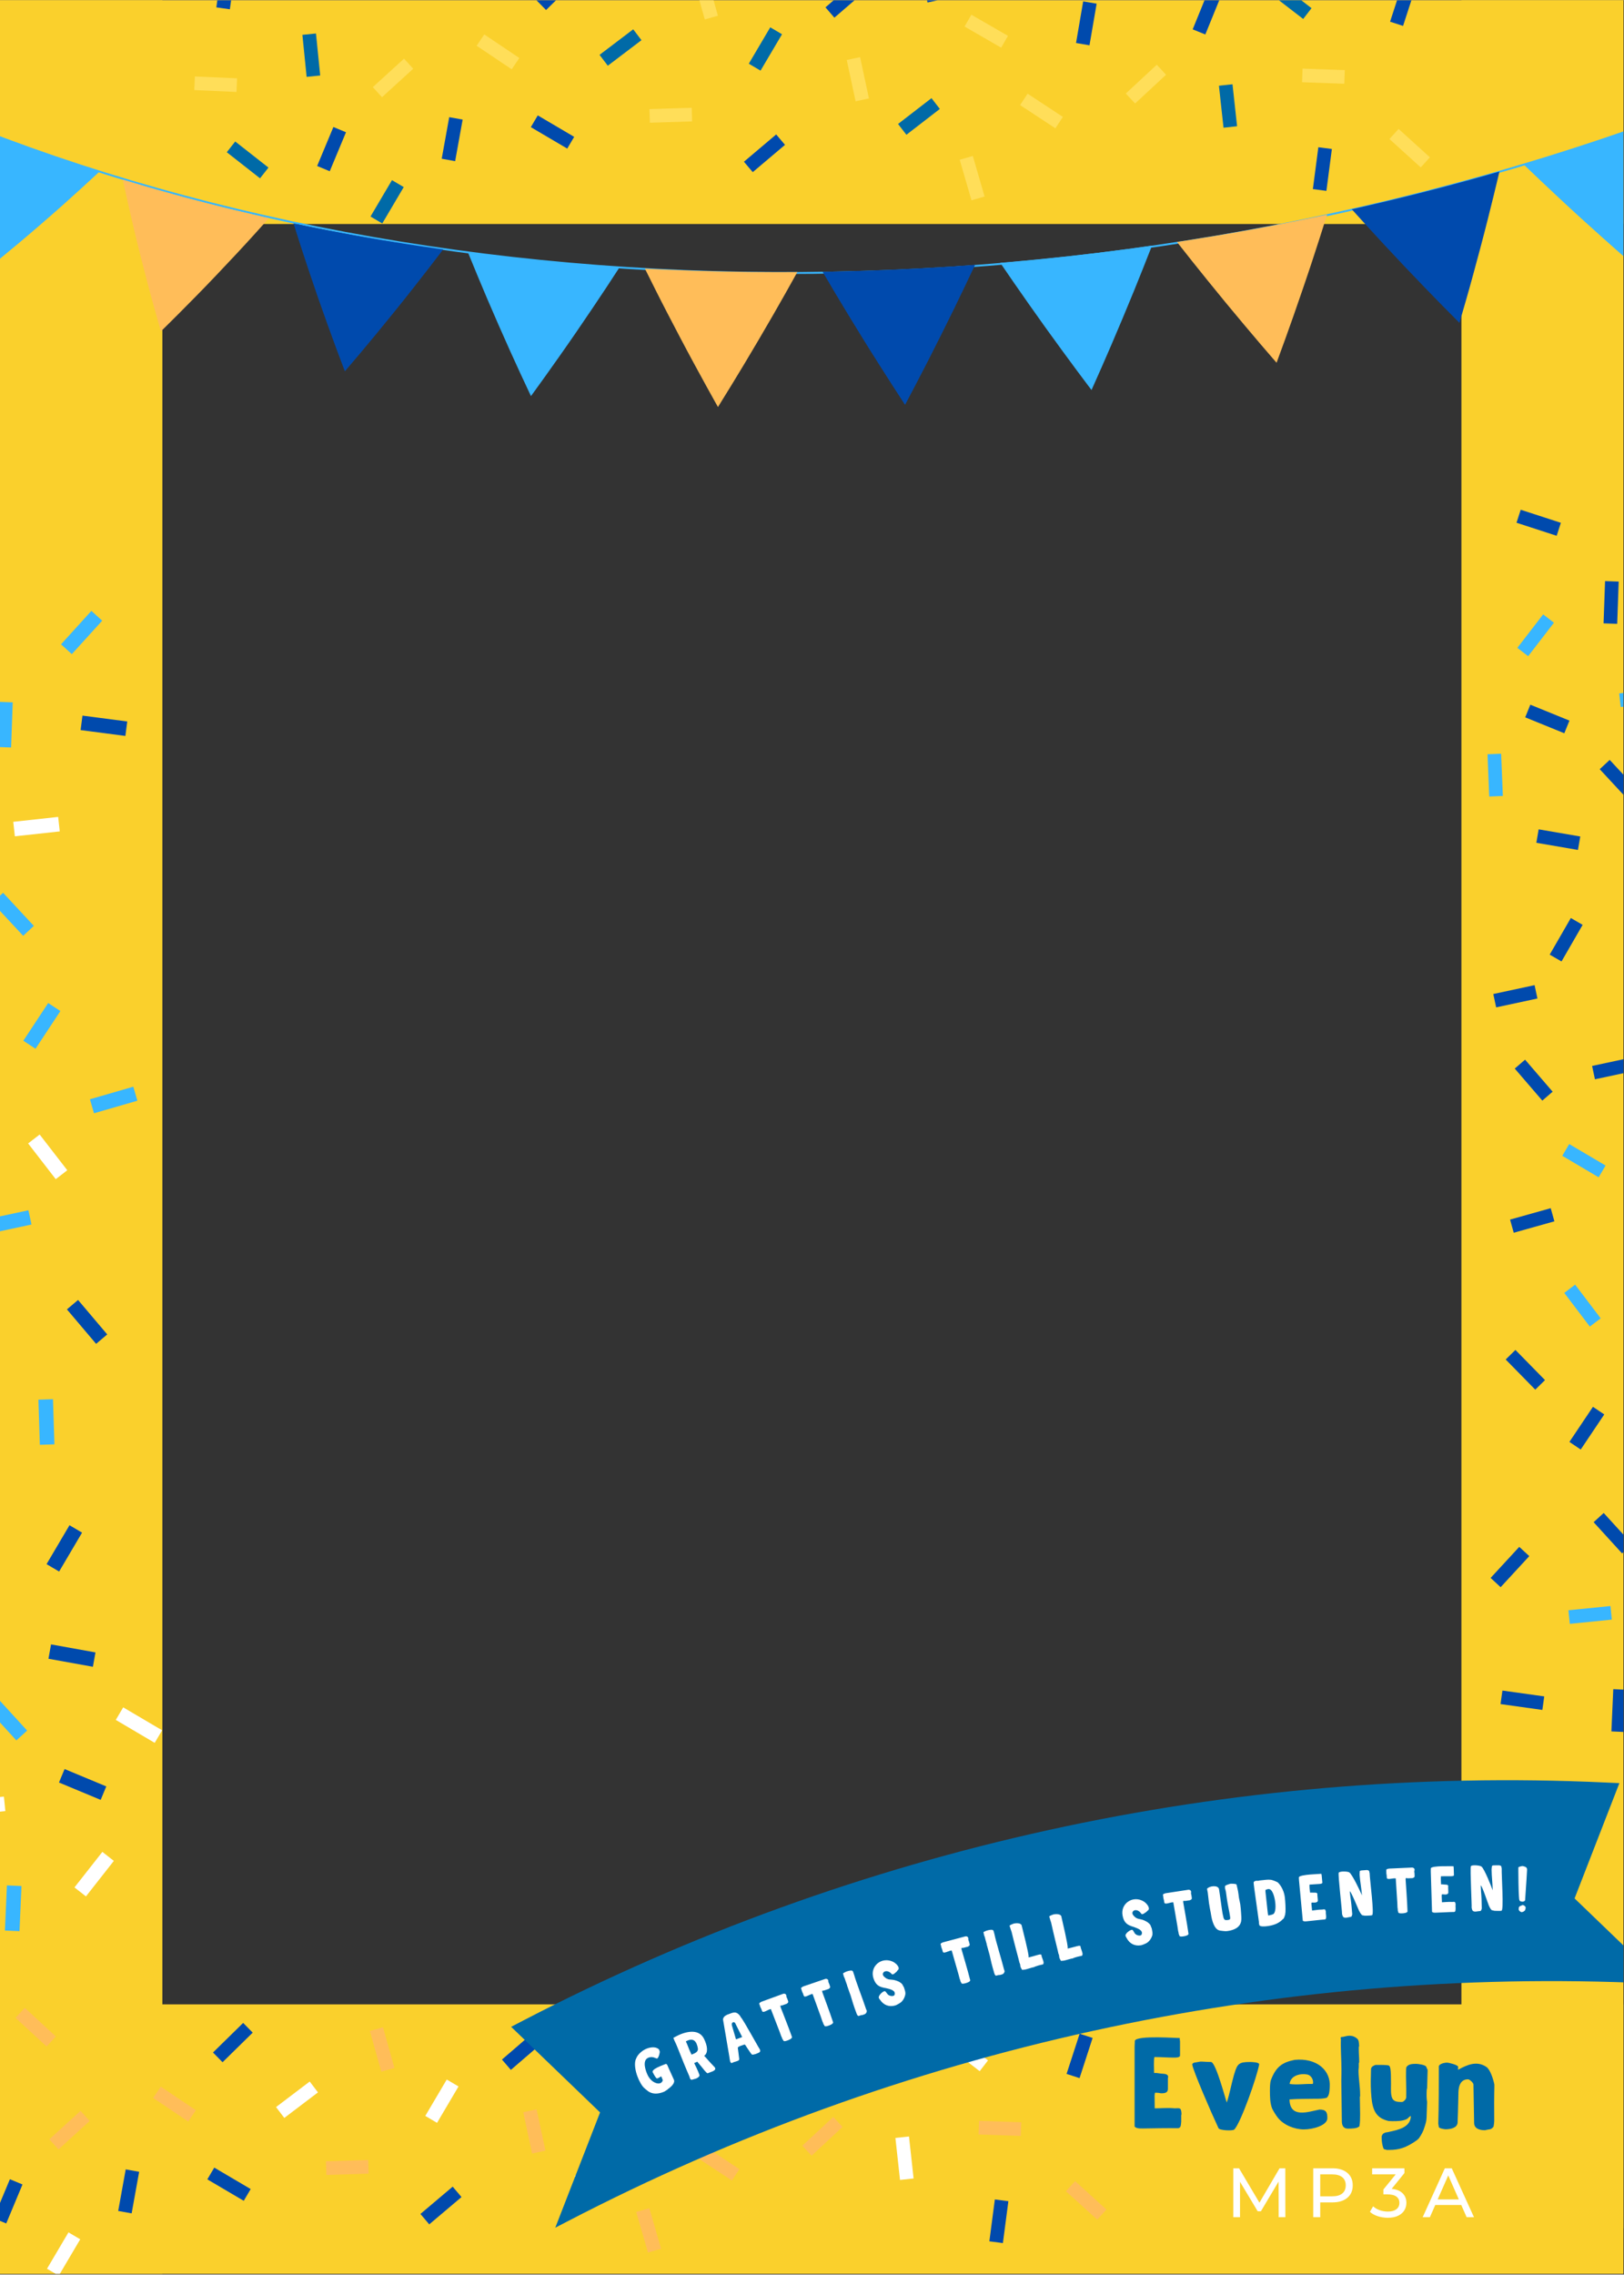 <svg xmlns="http://www.w3.org/2000/svg" xmlns:xlink="http://www.w3.org/1999/xlink" width="1889" zoomAndPan="magnify" viewBox="0 0 1417.5 1984.5" height="2645" preserveAspectRatio="xMidYMid meet" version="1.0"><rect x="0" y="0" width="1417.5" height="1984.5" fill="#333333" stroke="none"/><defs><g/><clipPath id="25ab9abfd3"><path d="M 0 0.102 L 141.73 0.102 L 141.73 1983.898 L 0 1983.898 Z M 0 0.102 " clip-rule="nonzero"/></clipPath><clipPath id="41291f139e"><path d="M 1275.59 0.102 L 1417 0.102 L 1417 1943.965 L 1275.59 1943.965 Z M 1275.59 0.102 " clip-rule="nonzero"/></clipPath><clipPath id="7ac7205949"><path d="M 0 1748.762 L 1417 1748.762 L 1417 1983.898 L 0 1983.898 Z M 0 1748.762 " clip-rule="nonzero"/></clipPath><clipPath id="c89eab4f94"><path d="M 0 0.102 L 1417 0.102 L 1417 195.297 L 0 195.297 Z M 0 0.102 " clip-rule="nonzero"/></clipPath><clipPath id="e59ae58150"><path d="M 0 84.996 L 1417 84.996 L 1417 239 L 0 239 Z M 0 84.996 " clip-rule="nonzero"/></clipPath><clipPath id="f4fe3d5230"><path d="M 562.777 234.105 L 695.949 234.105 L 695.949 354.996 L 562.777 354.996 Z M 562.777 234.105 " clip-rule="nonzero"/></clipPath><clipPath id="abfd724135"><path d="M 1329 101 L 1417 101 L 1417 236 L 1329 236 Z M 1329 101 " clip-rule="nonzero"/></clipPath><clipPath id="728105d304"><path d="M 1390 1320 L 1417 1320 L 1417 1356 L 1390 1356 Z M 1390 1320 " clip-rule="nonzero"/></clipPath><clipPath id="21a4ee8a37"><path d="M 1406 1473 L 1417 1473 L 1417 1511.137 L 1406 1511.137 Z M 1406 1473 " clip-rule="nonzero"/></clipPath><clipPath id="ba66454054"><path d="M 1389 922 L 1417 922 L 1417 942 L 1389 942 Z M 1389 922 " clip-rule="nonzero"/></clipPath><clipPath id="f7ca8e44c7"><path d="M 1413 600 L 1417 600 L 1417 617 L 1413 617 Z M 1413 600 " clip-rule="nonzero"/></clipPath><clipPath id="7b9ab4e668"><path d="M 1396 662 L 1417 662 L 1417 699 L 1396 699 Z M 1396 662 " clip-rule="nonzero"/></clipPath><clipPath id="e7df4e854a"><path d="M 1298.039 657 L 1312 657 L 1312 695 L 1298.039 695 Z M 1298.039 657 " clip-rule="nonzero"/></clipPath><clipPath id="7487bec342"><path d="M 101 1489 L 141.777 1489 L 141.777 1521 L 101 1521 Z M 101 1489 " clip-rule="nonzero"/></clipPath><clipPath id="824b2c8cfb"><path d="M 4 1644 L 19 1644 L 19 1684.918 L 4 1684.918 Z M 4 1644 " clip-rule="nonzero"/></clipPath><clipPath id="af9f48bf37"><path d="M 53 532.918 L 90 532.918 L 90 571 L 53 571 Z M 53 532.918 " clip-rule="nonzero"/></clipPath><clipPath id="b01da43d2e"><path d="M 41 1947 L 71 1947 L 71 1983.898 L 41 1983.898 Z M 41 1947 " clip-rule="nonzero"/></clipPath><clipPath id="9e4d5f0df4"><path d="M 930 1903 L 965.684 1903 L 965.684 1937 L 930 1937 Z M 930 1903 " clip-rule="nonzero"/></clipPath><clipPath id="11fed1c9e7"><path d="M 468 0.102 L 503 0.102 L 503 9 L 468 9 Z M 468 0.102 " clip-rule="nonzero"/></clipPath><clipPath id="9cd787b32c"><path d="M 605 0.102 L 627 0.102 L 627 17 L 605 17 Z M 605 0.102 " clip-rule="nonzero"/></clipPath><clipPath id="6f5acb7505"><path d="M 188 0.102 L 206 0.102 L 206 8 L 188 8 Z M 188 0.102 " clip-rule="nonzero"/></clipPath><clipPath id="54b09a0ed7"><path d="M 169.551 66 L 207 66 L 207 81 L 169.551 81 Z M 169.551 66 " clip-rule="nonzero"/></clipPath><clipPath id="2025d62528"><path d="M 801 0.102 L 822 0.102 L 822 2 L 801 2 Z M 801 0.102 " clip-rule="nonzero"/></clipPath><clipPath id="664692be0f"><path d="M 1041 0.102 L 1066 0.102 L 1066 30 L 1041 30 Z M 1041 0.102 " clip-rule="nonzero"/></clipPath><clipPath id="0b5078aeec"><path d="M 1213 0.102 L 1237 0.102 L 1237 23 L 1213 23 Z M 1213 0.102 " clip-rule="nonzero"/></clipPath><clipPath id="be27afa064"><path d="M 720 0.102 L 757 0.102 L 757 16 L 720 16 Z M 720 0.102 " clip-rule="nonzero"/></clipPath><clipPath id="d376a918eb"><path d="M 1108 0.102 L 1145 0.102 L 1145 17 L 1108 17 Z M 1108 0.102 " clip-rule="nonzero"/></clipPath><clipPath id="64e82b42b5"><path d="M 1212 112 L 1248.051 112 L 1248.051 146 L 1212 146 Z M 1212 112 " clip-rule="nonzero"/></clipPath><clipPath id="a2d6a284bb"><path d="M 446 1553 L 1417 1553 L 1417 1944 L 446 1944 Z M 446 1553 " clip-rule="nonzero"/></clipPath><clipPath id="e8f6403b24"><path d="M 426.293 1682.336 L 1395.41 1469.324 L 1452.891 1730.832 L 483.773 1943.844 Z M 426.293 1682.336 " clip-rule="nonzero"/></clipPath><clipPath id="7b034dd059"><path d="M 426.293 1682.336 L 1395.41 1469.324 L 1452.891 1730.832 L 483.773 1943.844 Z M 426.293 1682.336 " clip-rule="nonzero"/></clipPath></defs><g clip-path="url(#25ab9abfd3)"><path fill="#fad02c" d="M 0 0.102 L 141.73 0.102 L 141.73 1984.352 L 0 1984.352 Z M 0 0.102 " fill-opacity="1" fill-rule="nonzero"/></g><g clip-path="url(#41291f139e)"><path fill="#fad02c" d="M 1275.59 -40.285 L 1417.324 -40.285 L 1417.324 1943.965 L 1275.59 1943.965 Z M 1275.59 -40.285 " fill-opacity="1" fill-rule="nonzero"/></g><g clip-path="url(#7ac7205949)"><path fill="#fad02c" d="M 1984.246 1748.762 L 1984.246 1984.348 L -0.008 1984.348 L -0.008 1748.762 Z M 1984.246 1748.762 " fill-opacity="1" fill-rule="nonzero"/></g><g clip-path="url(#c89eab4f94)"><path fill="#fad02c" d="M 1984.246 -40.289 L 1984.246 195.297 L -0.008 195.297 L -0.008 -40.289 Z M 1984.246 -40.289 " fill-opacity="1" fill-rule="nonzero"/></g><g clip-path="url(#e59ae58150)"><path fill="#38b6ff" d="M 685.891 238.906 C 681.84 238.906 677.793 238.898 673.746 238.875 C 401.266 237.363 140.316 185.031 -80.887 87.527 L -80.215 86 C 140.785 183.414 401.5 235.699 673.758 237.207 C 811.367 237.973 950.426 225.758 1087.105 200.91 C 1227.988 175.301 1366.008 136.301 1497.34 84.996 L 1497.941 86.547 C 1366.512 137.895 1228.387 176.922 1087.418 202.551 C 954.648 226.684 819.625 238.906 685.891 238.906 " fill-opacity="1" fill-rule="nonzero"/></g><path fill="#38b6ff" d="M -17 239.332 C -17 239.332 -10.227 233.934 -0.242 225.762 C 4.746 221.676 10.535 216.898 16.676 211.754 C 22.832 206.586 29.355 201 35.812 195.422 C 42.277 189.828 48.668 184.238 54.629 178.941 C 60.598 173.613 66.121 168.621 70.82 164.332 C 80.227 155.762 86.379 150.008 86.379 150.008 C 86.379 150.008 78.57 147.43 66.859 143.562 C 61.039 141.551 54.246 139.199 46.969 136.684 C 45.141 136.066 43.305 135.395 41.445 134.715 C 39.586 134.039 37.703 133.352 35.809 132.66 C 32.008 131.281 28.152 129.879 24.297 128.477 C 20.465 127.02 16.637 125.562 12.863 124.125 C 9.098 122.676 5.371 121.301 1.805 119.879 C -5.324 117.027 -11.977 114.367 -17.68 112.086 C -29 107.352 -36.551 104.199 -36.551 104.199 C -36.551 104.199 -35.703 112.562 -34.254 125.191 C -33.523 131.504 -32.641 138.887 -31.633 146.82 C -30.605 154.719 -29.438 163.129 -28.219 171.582 C -26.992 180.02 -25.715 188.531 -24.438 196.449 C -23.156 204.355 -21.906 211.758 -20.805 218.113 C -19.699 224.465 -18.746 229.777 -18.074 233.496 C -17.391 237.211 -17 239.332 -17 239.332 " fill-opacity="1" fill-rule="nonzero"/><path fill="#ffbd59" d="M 140.43 288.984 C 140.43 288.984 141.965 287.484 144.652 284.855 C 147.332 282.23 151.16 278.41 155.719 273.855 C 160.277 269.289 165.562 263.957 171.18 258.23 C 173.973 255.359 176.863 252.398 179.797 249.391 C 182.711 246.348 185.672 243.258 188.637 240.168 C 194.535 233.977 200.383 227.773 205.82 221.945 C 208.527 219.027 211.148 216.207 213.629 213.535 C 216.098 210.836 218.434 208.281 220.59 205.926 C 229.18 196.492 234.801 190.184 234.801 190.184 C 234.801 190.184 232.785 189.727 229.258 188.93 C 227.496 188.535 225.352 188.051 222.895 187.5 C 221.668 187.219 220.359 186.926 218.98 186.609 C 217.609 186.285 216.164 185.938 214.66 185.574 C 211.645 184.855 208.383 184.074 204.93 183.25 C 203.203 182.836 201.43 182.41 199.617 181.977 C 198.711 181.762 197.797 181.543 196.871 181.32 C 195.949 181.086 195.02 180.852 194.082 180.613 C 190.332 179.664 186.457 178.68 182.52 177.68 C 178.582 176.672 174.57 175.695 170.594 174.602 C 166.609 173.531 162.625 172.465 158.703 171.41 C 156.746 170.887 154.797 170.363 152.875 169.848 C 150.961 169.309 149.07 168.777 147.211 168.254 C 143.492 167.203 139.902 166.184 136.492 165.219 C 133.086 164.258 129.859 163.359 126.906 162.457 C 120.984 160.688 116.055 159.215 112.598 158.188 C 110.871 157.672 109.516 157.266 108.594 156.992 C 107.672 156.703 107.18 156.551 107.18 156.551 C 107.18 156.551 107.625 158.617 108.402 162.238 C 109.203 165.852 110.348 171.016 111.719 177.211 C 114.512 189.613 118.379 206.25 122.562 222.75 C 124.645 231.023 126.785 239.312 128.836 247.094 C 130.887 254.875 132.871 262.07 134.586 268.281 C 138.031 280.688 140.43 288.984 140.43 288.984 " fill-opacity="1" fill-rule="nonzero"/><path fill="#004aad" d="M 301.035 323.824 C 301.035 323.824 306.652 317.289 314.934 307.461 C 319.074 302.562 323.883 296.777 328.988 290.566 C 334.098 284.363 339.504 277.738 344.859 271.105 C 347.527 267.781 350.191 264.457 352.82 261.188 C 355.426 257.895 357.992 254.648 360.473 251.508 C 365.418 245.23 369.992 239.363 373.887 234.328 C 377.785 229.293 381 225.113 383.254 222.148 C 385.504 219.184 386.785 217.492 386.785 217.492 C 386.785 217.492 386.273 217.422 385.309 217.297 C 384.348 217.164 382.93 216.984 381.137 216.715 C 377.547 216.188 372.418 215.434 366.266 214.531 C 360.102 213.664 352.945 212.5 345.27 211.277 C 341.438 210.656 337.461 210.062 333.441 209.371 C 329.426 208.68 325.34 207.977 321.258 207.273 C 319.219 206.922 317.176 206.57 315.145 206.223 C 313.109 205.879 311.082 205.523 309.082 205.145 C 305.074 204.402 301.129 203.672 297.316 202.965 C 293.5 202.25 289.801 201.605 286.316 200.902 C 282.828 200.211 279.531 199.559 276.484 198.953 C 270.398 197.738 265.312 196.773 261.781 195.992 C 258.238 195.246 256.219 194.816 256.219 194.816 C 256.219 194.816 256.852 196.84 257.961 200.379 C 259.074 203.918 260.668 209 262.633 215.055 C 266.555 227.133 271.926 243.277 277.527 259.453 C 283.137 275.531 288.973 291.648 293.453 303.754 C 295.723 309.773 297.609 314.793 298.93 318.305 C 300.27 321.816 301.035 323.824 301.035 323.824 " fill-opacity="1" fill-rule="nonzero"/><path fill="#38b6ff" d="M 463.438 345.469 C 463.438 345.469 464.699 343.734 466.91 340.699 C 469.121 337.68 472.266 333.309 476.012 328.066 C 479.762 322.824 484.105 316.707 488.723 310.145 C 493.336 303.574 498.215 296.617 503.055 289.547 C 512.746 275.43 522.227 261.34 529.25 250.703 C 536.281 240.035 540.879 232.918 540.879 232.918 C 540.879 232.918 538.801 232.785 535.172 232.559 C 533.359 232.441 531.152 232.305 528.625 232.145 C 526.098 231.953 523.25 231.742 520.145 231.508 C 507.703 230.629 491.141 229.262 474.598 227.703 C 470.465 227.301 466.332 226.895 462.262 226.496 C 460.227 226.297 458.211 226.098 456.215 225.902 C 454.223 225.703 452.258 225.473 450.324 225.262 C 442.586 224.402 435.359 223.641 429.176 222.918 C 416.816 221.406 408.578 220.402 408.578 220.402 C 408.578 220.402 411.746 228.234 416.633 240.004 C 419.078 245.887 421.957 252.758 425.082 260.121 C 428.211 267.477 431.602 275.258 435.031 283.082 C 438.461 290.898 441.934 298.719 445.234 306.055 C 448.531 313.383 451.656 320.16 454.352 326.004 C 459.75 337.676 463.438 345.469 463.438 345.469 " fill-opacity="1" fill-rule="nonzero"/><g clip-path="url(#f4fe3d5230)"><path fill="#ffbd59" d="M 626.668 355.004 C 626.668 355.004 631.238 347.691 637.961 336.715 C 644.688 325.742 653.531 311.141 662.184 296.367 C 670.852 281.633 679.324 266.934 685.586 255.777 C 691.852 244.656 695.949 237.246 695.949 237.246 C 695.949 237.246 693.867 237.258 690.227 237.273 C 688.406 237.281 686.195 237.293 683.656 237.305 C 681.121 237.316 678.262 237.34 675.137 237.305 C 668.898 237.266 661.613 237.219 653.809 237.168 C 646.012 237.031 637.688 236.887 629.371 236.742 C 621.055 236.504 612.738 236.27 604.938 236.047 C 597.145 235.742 589.875 235.457 583.633 235.211 C 577.402 234.988 572.215 234.664 568.582 234.492 C 564.949 234.305 562.871 234.195 562.871 234.195 C 562.871 234.195 566.621 241.793 572.359 253.195 C 573.801 256.043 575.371 259.133 577.02 262.402 C 578.691 265.648 580.457 269.07 582.273 272.613 C 585.934 279.695 589.883 287.254 593.871 294.812 C 595.875 298.594 597.879 302.375 599.852 306.094 C 601.844 309.797 603.809 313.441 605.707 316.965 C 609.523 324.008 613.117 330.586 616.227 336.223 C 619.352 341.859 621.957 346.559 623.785 349.848 C 625.621 353.129 626.668 355.004 626.668 355.004 " fill-opacity="1" fill-rule="nonzero"/></g><path fill="#004aad" d="M 789.984 353.098 C 789.984 353.098 794.035 345.496 799.992 334.102 C 802.965 328.398 806.418 321.762 810.074 314.633 C 813.73 307.469 817.586 299.832 821.402 292.195 C 825.227 284.562 829.004 276.926 832.516 269.773 C 836.016 262.586 839.254 255.859 842.004 250.109 C 847.508 238.598 851.098 230.934 851.098 230.934 C 851.098 230.934 842.793 231.523 830.324 232.41 C 824.094 232.781 816.816 233.219 809.023 233.688 C 805.125 233.941 801.094 234.113 797 234.32 C 792.91 234.52 788.746 234.723 784.59 234.93 C 767.949 235.672 751.305 236.258 738.82 236.547 C 735.699 236.629 732.836 236.707 730.297 236.777 C 727.766 236.844 725.551 236.859 723.73 236.895 C 720.086 236.949 718.012 236.984 718.012 236.984 C 718.012 236.984 722.277 244.312 728.805 255.297 C 735.328 266.23 744.141 280.773 753.148 295.328 C 754.27 297.145 755.398 298.965 756.52 300.777 C 757.648 302.574 758.77 304.371 759.887 306.148 C 762.129 309.703 764.34 313.203 766.477 316.59 C 770.762 323.363 774.805 329.684 778.289 335.102 C 781.773 340.512 784.699 345.039 786.754 348.164 C 788.809 351.305 789.984 353.098 789.984 353.098 " fill-opacity="1" fill-rule="nonzero"/><path fill="#38b6ff" d="M 952.723 340.184 C 952.723 340.184 956.254 332.336 961.434 320.57 C 964.012 314.68 967.02 307.863 970.18 300.457 C 973.348 293.07 976.684 285.195 979.988 277.324 C 983.285 269.445 986.547 261.605 989.566 254.199 C 992.578 246.789 995.352 239.871 997.719 233.949 C 1002.43 222.102 1005.5 214.215 1005.5 214.215 C 1005.5 214.215 997.25 215.355 984.879 217.066 C 978.68 217.887 971.449 218.777 963.707 219.77 C 961.773 220.012 959.801 220.266 957.805 220.516 C 955.809 220.746 953.793 220.98 951.75 221.219 C 947.684 221.688 943.543 222.164 939.41 222.645 C 937.34 222.883 935.273 223.125 933.215 223.363 C 931.148 223.582 929.094 223.797 927.055 224.012 C 922.977 224.441 918.965 224.859 915.078 225.262 C 907.32 226.109 900.062 226.754 893.844 227.336 C 887.621 227.902 882.438 228.43 878.801 228.711 C 875.168 229.008 873.094 229.18 873.094 229.18 C 873.094 229.18 874.289 230.938 876.387 234.008 C 878.477 237.07 881.48 241.496 885.105 246.715 C 892.348 257.176 902.129 271.117 912.094 285.039 C 922.039 298.875 932.168 312.676 939.844 323.027 C 943.691 328.215 946.902 332.48 949.164 335.477 C 951.422 338.473 952.723 340.184 952.723 340.184 " fill-opacity="1" fill-rule="nonzero"/><path fill="#ffbd59" d="M 1114.254 316.379 C 1114.254 316.379 1117.25 308.309 1121.621 296.227 C 1126 284.184 1131.695 267.953 1137.203 251.82 C 1138.582 247.785 1139.949 243.75 1141.285 239.777 C 1141.965 237.793 1142.617 235.824 1143.27 233.879 C 1143.926 231.922 1144.559 229.992 1145.188 228.094 C 1147.688 220.492 1149.992 213.41 1151.938 207.34 C 1155.832 195.207 1158.355 187.133 1158.355 187.133 C 1158.355 187.133 1150.203 188.824 1137.988 191.363 C 1125.742 193.816 1109.418 197.055 1093.027 200.004 C 1084.844 201.551 1076.633 202.922 1068.945 204.254 C 1065.102 204.91 1061.383 205.574 1057.855 206.152 C 1054.32 206.719 1050.984 207.258 1047.895 207.754 C 1041.73 208.742 1036.59 209.566 1032.996 210.145 C 1029.391 210.68 1027.332 210.988 1027.332 210.988 C 1027.332 210.988 1028.645 212.66 1030.934 215.59 C 1033.23 218.52 1036.523 222.703 1040.48 227.668 C 1048.414 237.617 1059.109 250.891 1069.988 264.094 C 1080.84 277.227 1091.875 290.328 1100.246 300.141 C 1104.43 305.047 1107.926 309.074 1110.383 311.918 C 1112.848 314.758 1114.254 316.379 1114.254 316.379 " fill-opacity="1" fill-rule="nonzero"/><path fill="#004aad" d="M 1273.883 281.551 C 1273.883 281.551 1276.324 273.293 1279.844 260.941 C 1280.715 257.852 1281.668 254.508 1282.668 250.969 C 1283.648 247.418 1284.676 243.672 1285.75 239.793 C 1287.875 232.043 1290.109 223.789 1292.289 215.543 C 1296.672 199.102 1300.809 182.492 1303.832 170.137 C 1305.328 163.957 1306.57 158.805 1307.441 155.199 C 1308.301 151.598 1308.789 149.535 1308.789 149.535 C 1308.789 149.535 1300.781 151.793 1288.785 155.176 C 1287.285 155.598 1285.727 156.039 1284.105 156.492 C 1282.484 156.934 1280.809 157.383 1279.086 157.848 C 1275.641 158.777 1272 159.754 1268.23 160.766 C 1266.348 161.273 1264.438 161.785 1262.5 162.305 C 1260.566 162.832 1258.605 163.355 1256.621 163.855 C 1252.656 164.871 1248.633 165.906 1244.605 166.938 C 1240.574 167.957 1236.551 169.027 1232.578 169.992 C 1228.605 170.965 1224.684 171.918 1220.898 172.844 C 1217.109 173.77 1213.453 174.66 1209.984 175.508 C 1206.496 176.316 1203.207 177.078 1200.164 177.781 C 1194.086 179.191 1189.02 180.363 1185.473 181.188 C 1181.926 181.973 1179.891 182.422 1179.891 182.422 C 1179.891 182.422 1181.312 184 1183.793 186.766 C 1186.293 189.543 1189.855 193.453 1194.152 198.148 C 1202.746 207.527 1214.332 220.07 1226.078 232.461 C 1237.82 244.82 1249.746 257.129 1258.777 266.34 C 1267.797 275.48 1273.883 281.551 1273.883 281.551 " fill-opacity="1" fill-rule="nonzero"/><g clip-path="url(#abfd724135)"><path fill="#38b6ff" d="M 1430.848 235.355 C 1430.848 235.355 1432.68 226.949 1435.289 214.375 C 1437.898 201.781 1441.219 184.914 1444.34 168.176 C 1445.914 159.816 1447.41 151.395 1448.789 143.52 C 1450.156 135.645 1451.391 128.312 1452.438 122.035 C 1453.453 115.762 1454.312 110.539 1454.906 106.879 C 1455.473 103.203 1455.805 101.105 1455.805 101.105 C 1455.805 101.105 1455.312 101.289 1454.41 101.633 C 1453.504 101.98 1452.164 102.473 1450.457 103.09 C 1447.043 104.328 1442.172 106.098 1436.328 108.223 C 1433.395 109.27 1430.246 110.465 1426.879 111.621 C 1423.504 112.801 1419.961 114.035 1416.293 115.32 C 1412.617 116.602 1408.816 117.926 1404.961 119.266 C 1401.094 120.566 1397.156 121.883 1393.215 123.203 C 1389.281 124.52 1385.352 125.84 1381.477 127.137 C 1377.582 128.391 1373.754 129.621 1370.051 130.812 C 1366.344 132.004 1362.762 133.156 1359.367 134.246 C 1355.973 135.352 1352.738 136.305 1349.762 137.234 C 1343.812 139.066 1338.844 140.598 1335.375 141.664 C 1333.641 142.207 1332.273 142.617 1331.34 142.891 C 1330.406 143.164 1329.906 143.312 1329.906 143.312 C 1329.906 143.312 1331.434 144.785 1334.109 147.371 C 1336.801 149.93 1340.637 153.582 1345.238 157.969 C 1349.867 162.344 1355.285 167.449 1361.129 172.898 C 1366.977 178.352 1373.254 184.168 1379.551 189.887 C 1392.148 201.355 1404.969 212.812 1414.641 221.293 C 1424.316 229.746 1430.848 235.355 1430.848 235.355 " fill-opacity="1" fill-rule="nonzero"/></g><path fill="#38b6ff" d="M 1363.633 1008.367 L 1369.68 998.105 L 1401.422 1016.848 L 1395.379 1027.109 Z M 1363.633 1008.367 " fill-opacity="1" fill-rule="nonzero"/><path fill="#004aad" d="M 1379.727 1264.648 L 1369.848 1258.004 L 1390.395 1227.379 L 1400.273 1234.023 Z M 1379.727 1264.648 " fill-opacity="1" fill-rule="nonzero"/><path fill="#004aad" d="M 1314.23 1186.086 L 1322.723 1177.738 L 1348.543 1204.062 L 1340.051 1212.41 Z M 1314.23 1186.086 " fill-opacity="1" fill-rule="nonzero"/><path fill="#38b6ff" d="M 1370.199 1416.742 L 1369.008 1404.887 L 1405.68 1401.199 L 1406.867 1413.051 Z M 1370.199 1416.742 " fill-opacity="1" fill-rule="nonzero"/><g clip-path="url(#728105d304)"><path fill="#004aad" d="M 1390.988 1328.043 L 1399.781 1320.012 L 1424.621 1347.262 L 1415.832 1355.293 Z M 1390.988 1328.043 " fill-opacity="1" fill-rule="nonzero"/></g><path fill="#004aad" d="M 1321.258 1075.488 L 1318.047 1064.016 L 1353.531 1054.055 L 1356.742 1065.527 Z M 1321.258 1075.488 " fill-opacity="1" fill-rule="nonzero"/><path fill="#38b6ff" d="M 1397.141 1150.168 L 1387.664 1157.371 L 1365.375 1127.992 L 1374.852 1120.785 Z M 1397.141 1150.168 " fill-opacity="1" fill-rule="nonzero"/><path fill="#004aad" d="M 1309.738 1486.758 L 1311.383 1474.961 L 1347.883 1480.059 L 1346.238 1491.859 Z M 1309.738 1486.758 " fill-opacity="1" fill-rule="nonzero"/><g clip-path="url(#21a4ee8a37)"><path fill="#004aad" d="M 1408.137 1473.738 L 1420.027 1474.27 L 1418.391 1511.125 L 1406.504 1510.598 Z M 1408.137 1473.738 " fill-opacity="1" fill-rule="nonzero"/></g><path fill="#004aad" d="M 1309.82 1384.762 L 1301.078 1376.676 L 1326.082 1349.574 L 1334.824 1357.656 Z M 1309.82 1384.762 " fill-opacity="1" fill-rule="nonzero"/><g clip-path="url(#ba66454054)"><path fill="#004aad" d="M 1392.145 941.605 L 1389.652 929.953 L 1425.688 922.223 L 1428.18 933.875 Z M 1392.145 941.605 " fill-opacity="1" fill-rule="nonzero"/></g><path fill="#004aad" d="M 1305.91 878.832 L 1303.414 867.184 L 1339.449 859.453 L 1341.941 871.102 Z M 1305.91 878.832 " fill-opacity="1" fill-rule="nonzero"/><g clip-path="url(#f7ca8e44c7)"><path fill="#38b6ff" d="M 1449.949 600.902 L 1451.246 612.742 L 1414.609 616.754 L 1413.316 604.91 Z M 1449.949 600.902 " fill-opacity="1" fill-rule="nonzero"/></g><g clip-path="url(#7b9ab4e668)"><path fill="#004aad" d="M 1430.102 689.93 L 1421.383 698.039 L 1396.301 671.008 L 1405.02 662.898 Z M 1430.102 689.93 " fill-opacity="1" fill-rule="nonzero"/></g><path fill="#004aad" d="M 1340.992 735.234 L 1343.004 723.492 L 1379.328 729.73 L 1377.312 741.473 Z M 1340.992 735.234 " fill-opacity="1" fill-rule="nonzero"/><path fill="#004aad" d="M 1371.09 800.871 L 1381.395 806.832 L 1362.953 838.777 L 1352.652 832.816 Z M 1371.09 800.871 " fill-opacity="1" fill-rule="nonzero"/><path fill="#004aad" d="M 1331.262 625.77 L 1335.746 614.734 L 1369.887 628.625 L 1365.402 639.66 Z M 1331.262 625.77 " fill-opacity="1" fill-rule="nonzero"/><g clip-path="url(#e7df4e854a)"><path fill="#38b6ff" d="M 1298.383 657.988 L 1310.273 657.508 L 1311.762 694.371 L 1299.871 694.852 Z M 1298.383 657.988 " fill-opacity="1" fill-rule="nonzero"/></g><path fill="#004aad" d="M 1323.676 455.969 L 1327.352 444.637 L 1362.402 456.031 L 1358.727 467.363 Z M 1323.676 455.969 " fill-opacity="1" fill-rule="nonzero"/><path fill="#004aad" d="M 1322.145 932.242 L 1331.16 924.465 L 1355.215 952.414 L 1346.203 960.191 Z M 1322.145 932.242 " fill-opacity="1" fill-rule="nonzero"/><path fill="#38b6ff" d="M 1346.93 535.93 L 1356.352 543.207 L 1333.836 572.418 L 1324.414 565.141 Z M 1346.93 535.93 " fill-opacity="1" fill-rule="nonzero"/><path fill="#004aad" d="M 1411.555 544.188 L 1399.66 543.762 L 1400.973 506.891 L 1412.867 507.316 Z M 1411.555 544.188 " fill-opacity="1" fill-rule="nonzero"/><path fill="#ffffff" d="M -34.535 1584.09 L -35.809 1571.426 L 3.41 1567.484 L 4.684 1580.148 Z M -34.535 1584.09 " fill-opacity="1" fill-rule="nonzero"/><path fill="#38b6ff" d="M -12.301 1489.344 L -2.898 1480.766 L 23.676 1509.875 L 14.273 1518.453 Z M -12.301 1489.344 " fill-opacity="1" fill-rule="nonzero"/><path fill="#004aad" d="M 83.344 1441.68 L 81.082 1454.203 L 42.293 1447.203 L 44.551 1434.68 Z M 83.344 1441.68 " fill-opacity="1" fill-rule="nonzero"/><path fill="#004aad" d="M 51.602 1371.109 L 40.637 1364.645 L 60.66 1330.699 L 71.625 1337.164 Z M 51.602 1371.109 " fill-opacity="1" fill-rule="nonzero"/><path fill="#004aad" d="M 92.762 1558.598 L 87.867 1570.344 L 51.48 1555.188 L 56.375 1543.441 Z M 92.762 1558.598 " fill-opacity="1" fill-rule="nonzero"/><g clip-path="url(#7487bec342)"><path fill="#ffffff" d="M 141.492 1509.625 L 135.027 1520.59 L 101.07 1500.57 L 107.539 1489.609 Z M 141.492 1509.625 " fill-opacity="1" fill-rule="nonzero"/></g><path fill="#38b6ff" d="M 47.496 1260.117 L 34.773 1260.52 L 33.523 1221.133 L 46.246 1220.73 Z M 47.496 1260.117 " fill-opacity="1" fill-rule="nonzero"/><path fill="#004aad" d="M 93.598 1164.215 L 83.883 1172.438 L 58.414 1142.359 L 68.129 1134.137 Z M 93.598 1164.215 " fill-opacity="1" fill-rule="nonzero"/><path fill="#ffffff" d="M 75.016 1654.582 L 65.004 1646.723 L 89.352 1615.73 L 99.363 1623.59 Z M 75.016 1654.582 " fill-opacity="1" fill-rule="nonzero"/><g clip-path="url(#824b2c8cfb)"><path fill="#38b6ff" d="M 6.043 1644.973 L 18.758 1645.535 L 17.012 1684.906 L 4.293 1684.34 Z M 6.043 1644.973 " fill-opacity="1" fill-rule="nonzero"/></g><path fill="#38b6ff" d="M -11.062 1076.57 L -13.73 1064.129 L 24.812 1055.871 L 27.48 1068.312 Z M -11.062 1076.57 " fill-opacity="1" fill-rule="nonzero"/><path fill="#38b6ff" d="M 42.07 875.051 L 52.699 882.055 L 31.004 914.957 L 20.375 907.957 Z M 42.07 875.051 " fill-opacity="1" fill-rule="nonzero"/><path fill="#ffffff" d="M 50.766 712.648 L 52.148 725.297 L 12.965 729.582 L 11.582 716.934 Z M 50.766 712.648 " fill-opacity="1" fill-rule="nonzero"/><path fill="#38b6ff" d="M 29.535 807.746 L 20.211 816.406 L -6.617 787.531 L 2.707 778.871 Z M 29.535 807.746 " fill-opacity="1" fill-rule="nonzero"/><path fill="#38b6ff" d="M 116.355 948.059 L 119.902 960.281 L 82.039 971.25 L 78.496 959.027 Z M 116.355 948.059 " fill-opacity="1" fill-rule="nonzero"/><path fill="#ffffff" d="M 24.547 997.57 L 34.613 989.785 L 58.727 1020.961 L 48.656 1028.746 Z M 24.547 997.57 " fill-opacity="1" fill-rule="nonzero"/><path fill="#004aad" d="M 111.078 629.379 L 109.43 641.996 L 70.344 636.891 L 71.992 624.273 Z M 111.078 629.379 " fill-opacity="1" fill-rule="nonzero"/><path fill="#38b6ff" d="M 9.695 652.07 L -3.027 651.617 L -1.621 612.23 L 11.098 612.684 Z M 9.695 652.07 " fill-opacity="1" fill-rule="nonzero"/><g clip-path="url(#af9f48bf37)"><path fill="#38b6ff" d="M 79.77 532.875 L 89.195 541.43 L 62.703 570.609 L 53.277 562.059 Z M 79.77 532.875 " fill-opacity="1" fill-rule="nonzero"/></g><path fill="#ffffff" d="M 389.949 1814.359 L 400.211 1820.406 L 381.473 1852.152 L 371.211 1846.105 Z M 389.949 1814.359 " fill-opacity="1" fill-rule="nonzero"/><path fill="#ffbd59" d="M 133.672 1830.453 L 140.316 1820.574 L 170.941 1841.121 L 164.297 1851 Z M 133.672 1830.453 " fill-opacity="1" fill-rule="nonzero"/><path fill="#004aad" d="M 212.234 1764.957 L 220.582 1773.449 L 194.254 1799.27 L 185.91 1790.777 Z M 212.234 1764.957 " fill-opacity="1" fill-rule="nonzero"/><path fill="#ffbd59" d="M 70.277 1841.715 L 78.309 1850.508 L 51.059 1875.352 L 43.027 1866.559 Z M 70.277 1841.715 " fill-opacity="1" fill-rule="nonzero"/><path fill="#004aad" d="M 114.902 1931.137 L 103.18 1929.023 L 109.73 1892.754 L 121.457 1894.867 Z M 114.902 1931.137 " fill-opacity="1" fill-rule="nonzero"/><path fill="#004aad" d="M 180.969 1901.461 L 187.02 1891.211 L 218.801 1909.93 L 212.75 1920.18 Z M 180.969 1901.461 " fill-opacity="1" fill-rule="nonzero"/><path fill="#004aad" d="M 5.445 1939.941 L -5.555 1935.363 L 8.633 1901.344 L 19.633 1905.922 Z M 5.445 1939.941 " fill-opacity="1" fill-rule="nonzero"/><g clip-path="url(#b01da43d2e)"><path fill="#ffffff" d="M 51.289 1985.5 L 41.027 1979.457 L 59.766 1947.711 L 70.027 1953.758 Z M 51.289 1985.5 " fill-opacity="1" fill-rule="nonzero"/></g><path fill="#ffbd59" d="M 284.879 1897.621 L 284.504 1885.727 L 321.379 1884.559 L 321.754 1896.453 Z M 284.879 1897.621 " fill-opacity="1" fill-rule="nonzero"/><path fill="#ffbd59" d="M 322.832 1771.984 L 334.301 1768.773 L 344.262 1804.258 L 332.793 1807.469 Z M 322.832 1771.984 " fill-opacity="1" fill-rule="nonzero"/><path fill="#004aad" d="M 374.664 1940.727 L 366.965 1931.641 L 395.125 1907.832 L 402.824 1916.914 Z M 374.664 1940.727 " fill-opacity="1" fill-rule="nonzero"/><path fill="#ffffff" d="M 248.152 1847.867 L 240.945 1838.391 L 270.328 1816.102 L 277.535 1825.578 Z M 248.152 1847.867 " fill-opacity="1" fill-rule="nonzero"/><path fill="#ffbd59" d="M 13.559 1760.547 L 21.645 1751.805 L 48.746 1776.809 L 40.66 1785.551 Z M 13.559 1760.547 " fill-opacity="1" fill-rule="nonzero"/><path fill="#ffbd59" d="M 456.715 1842.871 L 468.363 1840.379 L 476.094 1876.414 L 464.445 1878.906 Z M 456.715 1842.871 " fill-opacity="1" fill-rule="nonzero"/><path fill="#ffbd59" d="M 645.379 1892.547 L 638.82 1902.484 L 608.016 1882.203 L 614.574 1872.266 Z M 645.379 1892.547 " fill-opacity="1" fill-rule="nonzero"/><path fill="#004aad" d="M 519.488 1756.637 L 531.137 1754.141 L 538.867 1790.176 L 527.219 1792.672 Z M 519.488 1756.637 " fill-opacity="1" fill-rule="nonzero"/><path fill="#ffffff" d="M 797.418 1900.68 L 785.574 1901.973 L 781.566 1865.336 L 793.41 1864.043 Z M 797.418 1900.68 " fill-opacity="1" fill-rule="nonzero"/><path fill="#ffbd59" d="M 708.391 1880.828 L 700.281 1872.109 L 727.312 1847.027 L 735.422 1855.746 Z M 708.391 1880.828 " fill-opacity="1" fill-rule="nonzero"/><path fill="#004aad" d="M 663.086 1791.719 L 674.828 1793.73 L 668.59 1830.055 L 656.848 1828.043 Z M 663.086 1791.719 " fill-opacity="1" fill-rule="nonzero"/><path fill="#ffbd59" d="M 597.445 1821.816 L 591.484 1832.121 L 559.543 1813.684 L 565.504 1803.379 Z M 597.445 1821.816 " fill-opacity="1" fill-rule="nonzero"/><path fill="#004aad" d="M 772.551 1781.988 L 783.586 1786.473 L 769.695 1820.613 L 758.656 1816.129 Z M 772.551 1781.988 " fill-opacity="1" fill-rule="nonzero"/><path fill="#ffffff" d="M 740.332 1749.109 L 740.812 1761 L 703.949 1762.488 L 703.469 1750.598 Z M 740.332 1749.109 " fill-opacity="1" fill-rule="nonzero"/><path fill="#004aad" d="M 942.352 1774.402 L 953.684 1778.078 L 942.289 1813.129 L 930.957 1809.453 Z M 942.352 1774.402 " fill-opacity="1" fill-rule="nonzero"/><path fill="#ffbd59" d="M 577.027 1962.004 L 565.586 1965.316 L 555.316 1929.918 L 566.758 1926.605 Z M 577.027 1962.004 " fill-opacity="1" fill-rule="nonzero"/><path fill="#004aad" d="M 466.074 1772.871 L 473.852 1781.887 L 445.906 1805.945 L 438.129 1796.93 Z M 466.074 1772.871 " fill-opacity="1" fill-rule="nonzero"/><path fill="#ffffff" d="M 862.387 1797.656 L 855.109 1807.078 L 825.902 1784.562 L 833.18 1775.141 Z M 862.387 1797.656 " fill-opacity="1" fill-rule="nonzero"/><path fill="#ffffff" d="M 530.676 1876.164 L 537.965 1885.578 L 508.777 1908.121 L 501.488 1898.707 Z M 530.676 1876.164 " fill-opacity="1" fill-rule="nonzero"/><path fill="#004aad" d="M 875.375 1957.066 L 863.562 1955.527 L 868.344 1918.984 L 880.156 1920.527 Z M 875.375 1957.066 " fill-opacity="1" fill-rule="nonzero"/><path fill="#ffbd59" d="M 854.133 1862.281 L 854.559 1850.387 L 891.43 1851.699 L 891.004 1863.594 Z M 854.133 1862.281 " fill-opacity="1" fill-rule="nonzero"/><g clip-path="url(#9e4d5f0df4)"><path fill="#ffbd59" d="M 965.723 1927.793 L 957.715 1936.605 L 930.395 1911.84 L 938.398 1903.027 Z M 965.723 1927.793 " fill-opacity="1" fill-rule="nonzero"/></g><path fill="#006aa7" d="M 672.316 23.688 L 682.582 29.734 L 663.84 61.477 L 653.578 55.434 Z M 672.316 23.688 " fill-opacity="1" fill-rule="nonzero"/><path fill="#ffde59" d="M 416.039 39.781 L 422.684 29.902 L 453.309 50.449 L 446.664 60.328 Z M 416.039 39.781 " fill-opacity="1" fill-rule="nonzero"/><g clip-path="url(#11fed1c9e7)"><path fill="#004aad" d="M 494.602 -25.715 L 502.949 -17.223 L 476.621 8.598 L 468.277 0.105 Z M 494.602 -25.715 " fill-opacity="1" fill-rule="nonzero"/></g><path fill="#006aa7" d="M 263.945 30.254 L 275.801 29.062 L 279.488 65.734 L 267.637 66.922 Z M 263.945 30.254 " fill-opacity="1" fill-rule="nonzero"/><path fill="#ffde59" d="M 352.645 51.043 L 360.676 59.836 L 333.426 84.676 L 325.395 75.887 Z M 352.645 51.043 " fill-opacity="1" fill-rule="nonzero"/><path fill="#004aad" d="M 397.27 140.465 L 385.547 138.352 L 392.098 102.082 L 403.824 104.195 Z M 397.27 140.465 " fill-opacity="1" fill-rule="nonzero"/><path fill="#004aad" d="M 463.336 110.789 L 469.387 100.539 L 501.168 119.254 L 495.117 129.508 Z M 463.336 110.789 " fill-opacity="1" fill-rule="nonzero"/><path fill="#004aad" d="M 287.812 149.27 L 276.816 144.691 L 291.004 110.672 L 302 115.25 Z M 287.812 149.27 " fill-opacity="1" fill-rule="nonzero"/><path fill="#006aa7" d="M 333.656 194.828 L 323.395 188.785 L 342.133 157.039 L 352.398 163.086 Z M 333.656 194.828 " fill-opacity="1" fill-rule="nonzero"/><path fill="#ffde59" d="M 567.246 106.949 L 566.871 95.055 L 603.746 93.887 L 604.121 105.781 Z M 567.246 106.949 " fill-opacity="1" fill-rule="nonzero"/><g clip-path="url(#9cd787b32c)"><path fill="#ffde59" d="M 605.199 -18.688 L 616.668 -21.898 L 626.629 13.586 L 615.16 16.797 Z M 605.199 -18.688 " fill-opacity="1" fill-rule="nonzero"/></g><path fill="#004aad" d="M 657.031 150.051 L 649.336 140.969 L 677.492 117.156 L 685.191 126.242 Z M 657.031 150.051 " fill-opacity="1" fill-rule="nonzero"/><path fill="#006aa7" d="M 197.949 132.676 L 205.309 123.316 L 234.324 146.082 L 226.965 155.441 Z M 197.949 132.676 " fill-opacity="1" fill-rule="nonzero"/><path fill="#006aa7" d="M 530.52 57.195 L 523.316 47.719 L 552.695 25.43 L 559.902 34.906 Z M 530.52 57.195 " fill-opacity="1" fill-rule="nonzero"/><g clip-path="url(#6f5acb7505)"><path fill="#004aad" d="M 193.93 -30.207 L 205.727 -28.562 L 200.629 7.938 L 188.828 6.293 Z M 193.93 -30.207 " fill-opacity="1" fill-rule="nonzero"/></g><g clip-path="url(#54b09a0ed7)"><path fill="#ffde59" d="M 206.949 68.191 L 206.418 80.082 L 169.562 78.445 L 170.09 66.559 Z M 206.949 68.191 " fill-opacity="1" fill-rule="nonzero"/></g><path fill="#ffde59" d="M 739.082 52.199 L 750.73 49.707 L 758.461 85.742 L 746.812 88.234 Z M 739.082 52.199 " fill-opacity="1" fill-rule="nonzero"/><path fill="#ffde59" d="M 927.746 101.875 L 921.188 111.812 L 890.383 91.531 L 896.941 81.594 Z M 927.746 101.875 " fill-opacity="1" fill-rule="nonzero"/><g clip-path="url(#2025d62528)"><path fill="#004aad" d="M 801.855 -34.039 L 813.504 -36.531 L 821.234 -0.496 L 809.586 1.996 Z M 801.855 -34.039 " fill-opacity="1" fill-rule="nonzero"/></g><path fill="#006aa7" d="M 1079.785 110.004 L 1067.945 111.301 L 1063.934 74.664 L 1075.777 73.371 Z M 1079.785 110.004 " fill-opacity="1" fill-rule="nonzero"/><path fill="#ffde59" d="M 990.758 90.156 L 982.648 81.438 L 1009.68 56.355 L 1017.789 65.074 Z M 990.758 90.156 " fill-opacity="1" fill-rule="nonzero"/><path fill="#004aad" d="M 945.453 1.047 L 957.195 3.059 L 950.957 39.383 L 939.215 37.367 Z M 945.453 1.047 " fill-opacity="1" fill-rule="nonzero"/><path fill="#ffde59" d="M 879.812 31.145 L 873.855 41.449 L 841.91 23.008 L 847.871 12.707 Z M 879.812 31.145 " fill-opacity="1" fill-rule="nonzero"/><g clip-path="url(#664692be0f)"><path fill="#004aad" d="M 1054.918 -8.684 L 1065.953 -4.203 L 1052.062 29.938 L 1041.027 25.457 Z M 1054.918 -8.684 " fill-opacity="1" fill-rule="nonzero"/></g><g clip-path="url(#0b5078aeec)"><path fill="#004aad" d="M 1224.719 -16.27 L 1236.051 -12.594 L 1224.656 22.457 L 1213.324 18.781 Z M 1224.719 -16.27 " fill-opacity="1" fill-rule="nonzero"/></g><path fill="#ffde59" d="M 859.395 171.328 L 847.953 174.645 L 837.684 139.246 L 849.125 135.934 Z M 859.395 171.328 " fill-opacity="1" fill-rule="nonzero"/><g clip-path="url(#be27afa064)"><path fill="#004aad" d="M 748.441 -17.801 L 756.219 -8.785 L 728.273 15.27 L 720.496 6.258 Z M 748.441 -17.801 " fill-opacity="1" fill-rule="nonzero"/></g><g clip-path="url(#d376a918eb)"><path fill="#006aa7" d="M 1144.758 6.984 L 1137.477 16.402 L 1108.27 -6.109 L 1115.547 -15.531 Z M 1144.758 6.984 " fill-opacity="1" fill-rule="nonzero"/></g><path fill="#006aa7" d="M 813.043 85.492 L 820.332 94.906 L 791.145 117.449 L 783.855 108.035 Z M 813.043 85.492 " fill-opacity="1" fill-rule="nonzero"/><path fill="#004aad" d="M 1157.742 166.395 L 1145.93 164.852 L 1150.711 128.312 L 1162.523 129.852 Z M 1157.742 166.395 " fill-opacity="1" fill-rule="nonzero"/><path fill="#ffde59" d="M 1136.5 71.609 L 1136.926 59.715 L 1173.797 61.027 L 1173.371 72.922 Z M 1136.5 71.609 " fill-opacity="1" fill-rule="nonzero"/><g clip-path="url(#64e82b42b5)"><path fill="#ffde59" d="M 1248.09 137.121 L 1240.082 145.934 L 1212.762 121.168 L 1220.77 112.355 Z M 1248.09 137.121 " fill-opacity="1" fill-rule="nonzero"/></g><g clip-path="url(#a2d6a284bb)"><g clip-path="url(#e8f6403b24)"><g clip-path="url(#7b034dd059)"><path fill="#006aa7" d="M 1413.465 1555.75 L 1401.465 1555.191 C 1073.816 1540.012 747.891 1611.648 456.805 1762.824 L 446.145 1768.363 L 523.77 1843.062 L 484.672 1943.645 L 495.328 1938.109 C 786.418 1786.934 1112.344 1715.293 1439.992 1730.473 L 1451.992 1731.031 L 1374.363 1656.332 Z M 1413.465 1555.75 " fill-opacity="1" fill-rule="nonzero"/></g></g></g><g fill="#006aa7" fill-opacity="1"><g transform="translate(985.675, 1858.002)"><g><path d="M 4.652 -2.676 C 4.652 -2.441 5.812 -1.629 6.277 -1.512 C 8.141 -0.812 10.23 -0.93 12.207 -0.93 C 37.09 -1.395 40.23 -1.164 42.207 -1.164 C 44.766 -1.164 44.996 -3.141 45.23 -5.465 C 45.23 -5.582 45.23 -5.812 45.23 -5.93 C 45.23 -6.164 45.348 -6.395 45.348 -6.629 C 45.348 -7.676 45.348 -11.859 45.348 -12.672 C 45.578 -12.906 45.578 -13.141 45.578 -13.605 C 45.578 -14.766 45.348 -18.023 44.066 -18.371 C 42.09 -18.953 40.461 -18.254 38.484 -18.605 C 33.02 -19.07 27.555 -18.488 22.207 -18.488 C 22.207 -19.766 22.09 -28.371 22.09 -29.648 C 22.09 -30 22.324 -31.742 22.441 -32.09 C 22.672 -32.09 23.953 -32.09 24.184 -32.09 C 25.695 -32.09 26.977 -31.625 28.254 -31.625 C 30.812 -31.625 33.719 -32.09 33.719 -35.348 L 33.719 -44.883 C 33.719 -44.996 33.836 -45.461 33.953 -45.578 C 33.953 -45.578 33.953 -45.695 33.953 -45.695 C 33.953 -49.066 29.766 -48.484 27.555 -48.836 C 26.977 -48.949 24.535 -49.301 24.184 -49.301 C 23.836 -49.414 22.324 -49.414 21.977 -49.301 C 21.512 -49.414 21.625 -50.23 21.625 -50.348 C 21.625 -53.484 21.277 -59.879 21.859 -63.02 C 21.977 -63.367 22.441 -63.254 22.672 -63.254 C 28.023 -63.254 33.254 -62.789 38.719 -62.789 C 38.836 -62.789 38.953 -62.789 39.066 -62.789 C 39.184 -62.789 39.184 -62.789 39.301 -62.789 C 40.812 -62.789 44.301 -62.789 44.301 -64.648 L 44.301 -76.973 C 44.184 -77.32 44.066 -78.832 44.066 -79.18 C 44.066 -79.297 44.066 -79.879 44.066 -79.879 C 42.441 -79.648 6.977 -82.438 4.883 -77.555 C 4.883 -76.738 4.652 -73.137 4.652 -72.32 Z M 4.652 -2.676 "/></g></g></g><g fill="#006aa7" fill-opacity="1"><g transform="translate(1035.9, 1858.002)"><g><path d="M 4.766 -56.625 C 5.582 -51.16 20.812 -15.812 27.672 -1.164 C 28.602 0.812 40.113 1.277 41.395 0 C 46.973 -5.348 61.391 -46.508 63.137 -56.742 C 63.484 -58.832 56.508 -58.949 55.113 -58.949 C 45.695 -58.949 44.066 -57.438 41.625 -49.066 C 41.508 -48.602 41.277 -48.137 41.16 -47.672 C 38.836 -39.531 37.441 -31.277 34.883 -23.602 C 34.066 -25.23 25.578 -58.137 21.277 -58.949 C 19.766 -58.949 14.535 -59.184 13.141 -59.301 C 13.141 -59.301 12.672 -59.301 12.559 -59.301 C 12.441 -59.301 11.859 -59.301 11.859 -59.301 C 11.047 -59.184 7.441 -58.484 6.512 -58.367 C 5.699 -58.137 4.652 -57.555 4.766 -56.625 Z M 4.766 -56.625 "/></g></g></g><g fill="#006aa7" fill-opacity="1"><g transform="translate(1103.797, 1858.002)"><g><path d="M 6.512 -18.488 C 7.676 -16.047 9.535 -13.023 11.277 -10.695 C 16.512 -3.836 26.16 -0.117 34.301 -0.117 C 42.555 -0.117 54.648 -3.723 54.766 -9.766 C 54.879 -15.348 53.484 -17.441 47.902 -17.441 C 38.02 -15.465 22.09 -9.535 21.742 -26.277 C 29.418 -26.859 36.977 -26.742 44.531 -26.859 C 47.902 -26.859 50.812 -26.859 54.184 -27.672 C 56.625 -29.766 56.625 -33.719 56.855 -36.859 C 58.02 -51.973 45.113 -62.672 26.277 -60.809 C 15.117 -58.602 9.883 -54.531 5.582 -43.371 C 4.652 -40.812 4.652 -36.395 4.652 -33.488 C 4.652 -28.602 4.766 -23.137 6.512 -18.488 Z M 21.859 -39.766 C 22.559 -47.438 31.742 -49.184 37.324 -48.02 C 40.113 -47.438 42.441 -44.301 42.324 -41.043 C 42.324 -40.578 42.441 -39.996 41.742 -39.766 C 34.996 -39.996 28.488 -38.836 21.859 -39.766 Z M 21.859 -39.766 "/></g></g></g><g fill="#006aa7" fill-opacity="1"><g transform="translate(1165.415, 1858.002)"><g><path d="M 5.348 -41.859 C 5.348 -36.742 5.812 -12.789 5.812 -7.559 C 5.812 -4.07 6.742 -0.812 11.047 -0.812 C 11.164 -0.812 11.277 -0.812 11.395 -0.812 C 14.07 -0.812 19.418 -0.812 21.16 -2.906 C 21.742 -6.512 21.742 -10.117 21.742 -13.605 C 21.742 -18.371 21.512 -23.137 21.512 -27.906 C 21.512 -28.254 21.395 -28.602 21.742 -28.953 C 21.742 -29.184 21.742 -30.23 21.742 -30.465 C 21.742 -37.555 20.348 -44.648 20.348 -51.742 C 20.348 -51.973 20.582 -54.184 20.582 -54.414 C 20.582 -54.996 20.582 -57.555 20.582 -58.02 L 20.93 -58.484 C 20.93 -58.602 20.93 -59.648 20.93 -59.996 C 20.93 -63.137 20.582 -66.273 20.582 -69.531 C 20.582 -70.23 20.582 -72.09 20.582 -72.207 L 20.93 -72.785 C 20.465 -77.555 20.93 -78.832 16.512 -81.043 C 15.23 -81.625 13.719 -81.855 12.207 -81.855 C 10.117 -81.855 8.254 -81.043 6.395 -80.809 C 6.277 -80.691 5.348 -80.809 5.348 -80.809 C 5.117 -80.691 4.652 -79.879 4.652 -79.648 C 4.652 -79.531 4.883 -79.18 5 -79.066 C 4.652 -70.23 5.465 -61.391 5.465 -52.438 C 5.465 -49.184 5.465 -47.09 5.348 -43.137 Z M 5.348 -41.859 "/></g></g></g><g fill="#006aa7" fill-opacity="1"><g transform="translate(1191.807, 1858.002)"><g><path d="M 14.184 5.812 C 14.07 8.488 14.418 11.977 15.117 14.535 C 15.117 14.766 15.93 17.094 16.16 17.094 C 16.277 17.207 17.441 17.441 17.559 17.441 C 17.672 17.441 18.371 17.672 18.488 17.789 L 20.812 17.789 C 29.418 17.789 35.113 15.695 42.324 11.047 C 43.949 9.883 45.926 8.836 46.973 7.207 C 49.066 4.188 50.695 1.047 51.625 -2.324 C 51.742 -2.559 51.742 -2.789 51.859 -3.023 C 52.672 -5.582 53.254 -7.559 53.367 -10.348 L 53.836 -24.07 C 53.254 -27.324 53.367 -30.812 53.484 -33.953 C 53.484 -34.883 53.602 -35.348 53.836 -36.16 L 54.301 -51.973 C 54.301 -52.09 53.254 -54.184 53.02 -54.879 C 52.207 -56.508 45.812 -57.324 44.184 -57.324 C 41.043 -57.324 37.09 -57.207 35.578 -54.066 C 35.578 -53.719 35.465 -51.973 35.465 -51.742 C 35.23 -44.648 35.812 -37.789 35.578 -27.672 C 35.113 -26.16 33.836 -24.648 32.207 -24.07 L 30.465 -24.07 C 24.301 -24.07 22.672 -26.625 22.324 -32.672 C 22.324 -33.254 22.207 -38.602 22.324 -40.23 C 22.324 -53.02 21.859 -55.812 19.766 -56.043 C 16.859 -56.391 15 -56.391 12.094 -56.391 L 8.836 -56.391 C 7.094 -55.812 5.117 -54.879 4.883 -52.789 L 4.766 -47.09 C 4.535 -40.695 4.652 -34.531 5.23 -28.254 C 6.277 -17.094 9.184 -9.883 20.348 -7.441 C 20.93 -7.441 23.137 -7.324 23.719 -7.324 C 27.672 -7.324 32.441 -7.324 36.16 -9.184 C 37.324 -9.766 38.484 -11.742 39.648 -11.742 C 39.418 -1.859 28.371 0.348 20.812 1.977 C 20.465 2.094 20.23 2.094 19.883 2.211 C 18.137 2.559 17.672 2.324 16.047 3.254 C 15.117 3.605 14.535 4.883 14.184 5.812 Z M 14.184 5.812 "/></g></g></g><g fill="#006aa7" fill-opacity="1"><g transform="translate(1250.751, 1858.002)"><g><path d="M 35.93 -5.812 C 35.93 -0.812 40.695 0.582 45.23 0.582 C 45.23 0.582 45.348 0.582 45.348 0.582 C 45.695 0.465 47.902 0.117 48.137 0 C 50.461 -0.234 51.043 -0.465 52.789 -2.324 C 53.137 -3.488 53.484 -6.277 53.484 -7.906 C 53.254 -33.836 53.719 -37.207 53.602 -38.02 C 53.602 -38.137 53.602 -39.184 53.602 -39.301 C 52.789 -43.371 50.113 -52.324 46.625 -54.648 C 38.137 -60.344 29.766 -56.391 22.207 -52.324 L 21.859 -52.324 C 21.859 -52.672 21.977 -54.414 21.977 -54.766 C 21.859 -56.391 13.836 -58.367 12.324 -58.367 C 9.535 -58.367 5.582 -57.207 5.117 -55.23 C 5.117 -54.766 5.117 -52.555 5.117 -52.09 C 5.117 -43.719 5.117 -19.418 4.652 -5.117 L 5.117 -2.211 C 5.348 -0.93 10.23 -0.234 10.93 -0.234 C 15.117 -0.234 21.16 -1.277 21.512 -6.047 C 21.625 -8.141 21.859 -15.348 21.859 -16.047 L 21.859 -16.859 C 21.859 -18.137 22.207 -28.137 22.207 -31.16 C 22.207 -34.883 22.559 -43.836 30.578 -43.836 C 32.09 -43.836 35.348 -40.695 35.348 -39.301 C 35.93 -6.977 35.93 -6.512 35.93 -5.812 Z M 35.93 -5.812 "/></g></g></g><g fill="#ffffff" fill-opacity="1"><g transform="translate(1070.073, 1934.502)"><g><path d="M 46 0 L 45.938 -31.109 L 30.5 -5.188 L 27.688 -5.188 L 12.266 -30.922 L 12.266 0 L 6.406 0 L 6.406 -42.703 L 11.406 -42.703 L 29.219 -12.688 L 46.781 -42.703 L 51.797 -42.703 L 51.844 0 Z M 46 0 "/></g></g></g><g fill="#ffffff" fill-opacity="1"><g transform="translate(1139.853, 1934.502)"><g><path d="M 23.062 -42.703 C 28.594 -42.703 32.941 -41.379 36.109 -38.734 C 39.285 -36.086 40.875 -32.445 40.875 -27.812 C 40.875 -23.176 39.285 -19.535 36.109 -16.891 C 32.941 -14.254 28.594 -12.938 23.062 -12.938 L 12.5 -12.938 L 12.5 0 L 6.406 0 L 6.406 -42.703 Z M 22.875 -18.234 C 26.738 -18.234 29.688 -19.055 31.719 -20.703 C 33.75 -22.359 34.766 -24.727 34.766 -27.812 C 34.766 -30.906 33.75 -33.273 31.719 -34.922 C 29.688 -36.566 26.738 -37.391 22.875 -37.391 L 12.5 -37.391 L 12.5 -18.234 Z M 22.875 -18.234 "/></g></g></g><g fill="#ffffff" fill-opacity="1"><g transform="translate(1195.421, 1934.502)"><g><path d="M 19.281 -24.766 C 23.469 -24.359 26.656 -23.066 28.844 -20.891 C 31.039 -18.711 32.141 -15.938 32.141 -12.562 C 32.141 -10.125 31.531 -7.914 30.312 -5.938 C 29.094 -3.969 27.273 -2.406 24.859 -1.25 C 22.441 -0.094 19.484 0.484 15.984 0.484 C 12.93 0.484 10 0.031 7.188 -0.875 C 4.383 -1.789 2.094 -3.066 0.312 -4.703 L 3.109 -9.516 C 4.578 -8.129 6.445 -7.02 8.719 -6.188 C 11 -5.352 13.422 -4.938 15.984 -4.938 C 19.148 -4.938 21.617 -5.609 23.391 -6.953 C 25.16 -8.297 26.047 -10.145 26.047 -12.5 C 26.047 -14.863 25.172 -16.695 23.422 -18 C 21.672 -19.301 19.031 -19.953 15.5 -19.953 L 12.078 -19.953 L 12.078 -24.219 L 22.812 -37.391 L 2.25 -37.391 L 2.25 -42.703 L 30.438 -42.703 L 30.438 -38.547 Z M 19.281 -24.766 "/></g></g></g><g fill="#ffffff" fill-opacity="1"><g transform="translate(1241.84, 1934.502)"><g><path d="M 33.609 -10.672 L 10.922 -10.672 L 6.219 0 L -0.062 0 L 19.281 -42.703 L 25.312 -42.703 L 44.719 0 L 38.312 0 Z M 31.469 -15.562 L 22.266 -36.484 L 13.047 -15.562 Z M 31.469 -15.562 "/></g></g></g><g fill="#ffffff" fill-opacity="1"><g transform="translate(563.257, 1832.986)"><g><path d="M 2.414 -8.453 C 2.617 -8.289 3.441 -7.75 3.676 -7.664 C 7.855 -5.402 12.836 -6.41 16.66 -8.125 C 17.066 -8.371 18.91 -9.586 19.316 -9.836 C 19.52 -10.25 20.656 -10.887 20.875 -11.117 C 22.68 -12.57 26.215 -15.645 24.91 -18.551 C 20.359 -28.406 19.645 -30.285 19.355 -30.93 C 18.945 -31.848 18.344 -32.609 17.207 -31.973 C 15.539 -31.223 5.176 -27.801 6.457 -24.949 C 8.391 -21.355 9.523 -19.406 10.352 -19.582 C 10.645 -19.648 11.746 -20.078 11.938 -20.23 C 12.098 -20.301 13.184 -21.051 13.293 -21.098 C 13.293 -21.098 13.562 -21.219 13.617 -21.242 C 13.777 -21.316 13.938 -21.387 14.035 -21.172 C 14.469 -20.203 14.742 -19.164 15.258 -18.164 C 14.16 -12.824 5.746 -14.863 2.098 -22.41 C 0.25 -26.238 -2.914 -35.164 2.414 -37.555 C 6.719 -39.488 9.344 -36.527 10.473 -37.031 C 11.496 -37.492 12.898 -42 12.559 -43.336 C 12.512 -43.445 12.219 -44.09 12.195 -44.145 C 12.148 -44.25 12.016 -44.836 11.988 -44.891 C 11.965 -44.945 11.66 -45.195 11.504 -45.254 C 8.543 -47.676 3.617 -46.695 0.547 -45.316 C -2.789 -43.82 -6.457 -40.75 -7.898 -37.195 C -11.047 -31.383 -7.027 -18.832 -2.219 -12.582 C -0.891 -10.918 0.883 -9.707 2.414 -8.453 Z M 2.414 -8.453 "/></g></g></g><g fill="#ffffff" fill-opacity="1"><g transform="translate(600.859, 1816.231)"><g><path d="M 1.262 -3.223 C 2.242 -0.754 3.293 -1.906 5.41 -2.352 C 5.465 -2.375 6.379 -2.633 6.73 -2.715 L 6.785 -2.738 C 8.012 -3.32 10.277 -4.473 9.543 -6.211 C 8.52 -9.238 5.852 -14.645 5.055 -16.227 L 7.586 -17.359 C 7.641 -17.383 7.695 -17.406 7.746 -17.43 C 10.406 -14.324 13.445 -10.617 14.176 -9.645 C 14.926 -8.934 15.48 -8.078 16.289 -7.527 C 16.746 -7.207 16.992 -7.375 17.484 -7.582 C 17.59 -7.629 19.027 -8.172 19.461 -8.355 C 19.918 -8.484 20.984 -8.996 21.062 -8.965 C 22.289 -9.551 24.773 -10.793 22.66 -12.91 C 18.289 -17.34 15.996 -20.34 13.785 -22.543 C 17.414 -25.168 16.777 -30.918 13.695 -37.301 C 8.957 -47.148 -3.551 -43.398 -10.805 -39.5 C -10.914 -39.453 -12.039 -38.785 -12.148 -38.738 C -12.203 -38.715 -12.66 -38.586 -12.66 -38.586 C -12.824 -38.516 -12.98 -38.133 -13.043 -37.977 L -12.469 -36.617 C -12.383 -36.27 -11.918 -35.312 -11.871 -35.203 C -11.734 -34.879 -10.512 -32.449 -10.43 -32.098 C -9.961 -31.145 -8.148 -26.402 -7.734 -25.426 C -1.434 -9.449 -0.059 -6.957 0.852 -4.652 C 0.922 -4.488 1.051 -4.031 1.051 -4.031 C 1.074 -3.977 1.219 -3.332 1.262 -3.223 Z M 2.652 -23.73 C 2.469 -24.164 1.516 -26.262 1.332 -26.695 C 0.262 -28.934 -1.023 -32.875 -2.227 -35.117 C 4.113 -38.758 7.242 -35.598 8.34 -28.762 C 8.363 -28.707 8.375 -28.52 8.32 -28.496 C 8.457 -26.055 5.73 -24.777 3.535 -23.91 C 3.102 -23.727 3.199 -23.641 2.652 -23.73 Z M 2.652 -23.73 "/></g></g></g><g fill="#ffffff" fill-opacity="1"><g transform="translate(635.927, 1801.489)"><g><path d="M 3.16 -1.637 C 3.488 -1.766 3.695 -2.039 4.047 -2.113 C 4.793 -2.473 5.703 -2.582 6.473 -2.887 C 7.699 -3.312 9.344 -3.645 9.324 -4.973 L 8.059 -14.879 C 8.07 -15.961 12.816 -17.277 13.367 -17.492 C 14.078 -17.777 14.332 -17.941 15.641 -15.605 C 16.578 -14.199 19.352 -10.094 19.473 -9.953 L 20.367 -8.977 C 20.727 -8.547 23.359 -9.273 23.797 -9.449 C 24.016 -9.535 24.234 -9.621 24.453 -9.711 C 27.469 -10.906 28.918 -11.418 26.199 -15.227 C 26.102 -15.312 25.809 -15.895 25.785 -15.949 C 13.758 -37.137 12.207 -39.758 10.363 -42.008 C 10.328 -42.25 10.164 -42.5 10.023 -42.699 C 7.227 -46.223 5.156 -46.164 1.266 -44.617 C 1.156 -44.574 1.047 -44.531 0.938 -44.488 C -1.191 -43.77 -4.93 -42.477 -4.809 -39.285 L 0.688 -7.062 C 1.098 -4.75 1.184 -0.852 3.16 -1.637 Z M 3.066 -33.844 C 2.652 -34.887 2.656 -36.473 3.512 -36.875 C 5.059 -37.617 5.746 -36.684 6.355 -35.148 L 11.742 -24.465 C 11.742 -24.465 11.762 -24.41 11.785 -24.355 C 11.785 -24.355 11.805 -24.301 11.805 -24.301 C 11.805 -24.301 11.793 -24.168 11.793 -24.168 L 6.598 -22.234 L 6.445 -22.301 Z M 3.066 -33.844 "/></g></g></g><g fill="#ffffff" fill-opacity="1"><g transform="translate(674.283, 1786.38)"><g><path d="M 7.656 -9.707 C 7.676 -9.652 8.16 -8.699 8.18 -8.645 C 8.242 -8.477 8.691 -7.262 8.754 -7.094 C 8.773 -7.039 9.203 -6.57 9.277 -6.535 C 9.297 -6.477 9.43 -5.961 9.504 -5.926 C 10.094 -5.012 12.25 -5.812 13.027 -6.102 C 13.082 -6.121 13.082 -6.121 13.137 -6.145 C 13.82 -6.336 17.43 -7.801 16.969 -9.203 C 13.91 -17.949 7.949 -32.789 7.066 -35.168 C 7.004 -35.332 6.805 -36.203 6.801 -36.391 C 6.801 -36.391 6.91 -36.43 6.965 -36.453 C 7.465 -36.637 8.117 -36.566 8.727 -36.793 C 8.727 -36.793 10 -37.266 10.496 -37.449 C 10.773 -37.555 12.066 -37.969 12.344 -38.074 C 13.047 -38.715 13.789 -38.926 13.77 -39.988 C 13.742 -40.23 13.414 -41.117 13.332 -41.336 C 13.207 -41.668 12.859 -42.609 12.84 -42.664 C 12.797 -42.773 12.215 -44.004 12.172 -44.117 C 12.008 -44.559 12.176 -45.125 12.012 -45.566 C 11.633 -46.746 10.387 -47.227 9.281 -46.816 L -9.672 -39.895 C -10.262 -39.613 -11.504 -38.898 -11.633 -38.223 C -11.516 -38.078 -11.18 -37.008 -11.078 -36.73 C -11.008 -36.379 -10.617 -35.328 -10.598 -35.273 C -10.535 -35.105 -9.875 -33.84 -9.836 -33.73 C -9.52 -33.219 -9.234 -31.438 -8.477 -31.09 C -7.633 -31.023 -7.246 -31.168 -6.527 -31.434 C -5.09 -31.969 -3.719 -32.855 -2.316 -33.316 C -2.152 -33.379 -1.555 -33.473 -1.445 -33.512 C 6.801 -12.348 7.508 -10.281 7.656 -9.707 Z M 7.656 -9.707 "/></g></g></g><g fill="#ffffff" fill-opacity="1"><g transform="translate(709.985, 1773.202)"><g><path d="M 7.859 -9.543 C 7.879 -9.488 8.34 -8.523 8.359 -8.469 C 8.418 -8.301 8.844 -7.074 8.902 -6.906 C 8.922 -6.852 9.34 -6.371 9.414 -6.336 C 9.434 -6.281 9.551 -5.762 9.625 -5.723 C 10.199 -4.797 12.371 -5.555 13.152 -5.824 C 13.207 -5.844 13.207 -5.844 13.262 -5.863 C 13.949 -6.043 17.59 -7.434 17.16 -8.844 C 14.285 -17.652 8.641 -32.613 7.805 -35.012 C 7.746 -35.176 7.566 -36.051 7.566 -36.238 C 7.566 -36.238 7.676 -36.277 7.734 -36.297 C 8.234 -36.473 8.887 -36.387 9.5 -36.602 C 9.5 -36.602 10.781 -37.047 11.285 -37.219 C 11.562 -37.316 12.863 -37.707 13.141 -37.805 C 13.863 -38.43 14.605 -38.625 14.609 -39.691 C 14.59 -39.934 14.277 -40.824 14.199 -41.047 C 14.086 -41.379 13.754 -42.328 13.734 -42.383 C 13.695 -42.496 13.141 -43.738 13.102 -43.848 C 12.945 -44.293 13.125 -44.855 12.969 -45.301 C 12.617 -46.492 11.379 -47 10.266 -46.609 L -8.828 -40.09 C -9.422 -39.82 -10.684 -39.133 -10.824 -38.461 C -10.707 -38.312 -10.395 -37.234 -10.301 -36.957 C -10.238 -36.602 -9.871 -35.543 -9.852 -35.488 C -9.793 -35.32 -9.16 -34.043 -9.121 -33.93 C -8.816 -33.41 -8.566 -31.625 -7.816 -31.262 C -6.977 -31.18 -6.586 -31.312 -5.863 -31.566 C -4.414 -32.07 -3.027 -32.93 -1.613 -33.355 C -1.445 -33.414 -0.852 -33.496 -0.738 -33.535 C 7.059 -12.203 7.723 -10.121 7.859 -9.543 Z M 7.859 -9.543 "/></g></g></g><g fill="#ffffff" fill-opacity="1"><g transform="translate(746.048, 1760.797)"><g><path d="M 3.422 -1.871 C 3.738 -2.039 5.141 -2.5 5.496 -2.555 C 5.605 -2.59 6.633 -2.68 6.746 -2.715 C 6.746 -2.715 6.801 -2.734 6.801 -2.734 C 9.156 -3.512 10.105 -3.824 10.562 -6.211 C 10.562 -6.211 10.547 -6.266 10.547 -6.266 C 10.527 -6.32 10.508 -6.379 10.508 -6.379 C 10.473 -6.488 9.918 -7.797 9.863 -7.965 C 6.727 -17.492 1.273 -31.227 -0.547 -37.891 C -0.77 -38.191 -1.281 -40.508 -1.785 -41.086 C -2.621 -42.117 -5.719 -41.156 -6.73 -40.828 C -8.02 -40.402 -9.047 -39.754 -10.207 -39.125 C -10.133 -38.34 -9.801 -37.332 -9.562 -36.602 C -9.469 -36.32 -9.23 -35.594 -9.211 -35.539 L -8.953 -35.312 C -8.305 -33.164 -7.402 -30.793 -6.664 -28.738 C -6.645 -28.68 -6.684 -28.418 -6.664 -28.363 C -6.645 -28.309 -6.238 -27.262 -6.238 -27.262 C -5.484 -24.777 -4.41 -22.273 -3.602 -19.809 C -2.809 -17.398 -2.164 -14.879 -1.371 -12.469 C -0.523 -9.891 0.383 -7.332 1.359 -4.734 C 1.621 -3.949 2.301 -1.875 3.422 -1.871 Z M 3.422 -1.871 "/></g></g></g><g fill="#ffffff" fill-opacity="1"><g transform="translate(767.821, 1753.641)"><g><path d="M -0.754 -10.578 C -0.633 -9.996 0.004 -9.328 0.352 -8.82 C 3.539 -4.125 8.223 -2.367 13.555 -3.902 C 14.734 -4.27 16.039 -5.043 17.078 -5.676 C 17.191 -5.711 17.23 -5.785 17.344 -5.82 C 20.117 -7.422 21.809 -10.543 22.395 -13.625 C 22.668 -15.133 22.055 -17.105 21.559 -18.496 C 21.488 -18.719 21.191 -19.68 21.141 -19.848 C 20.559 -20.531 20.227 -21.602 19.773 -22.266 C 19.266 -23.094 17.852 -24.078 17.113 -24.465 C 17.113 -24.465 17.02 -24.559 17.02 -24.559 C 15.004 -25.48 12.707 -26.309 10.582 -26.391 C 9.559 -26.504 8.066 -26.535 7.215 -26.891 C 6.027 -27.137 3.359 -28.965 2.902 -30.43 C 2.414 -32.008 3.43 -33.312 4.855 -33.691 C 6.844 -34.25 8.949 -33.047 10.336 -31.566 C 10.371 -31.453 10.734 -31.07 10.734 -31.07 C 11.086 -30.934 11.258 -30.984 11.539 -31.074 C 11.836 -31.105 12.215 -31.285 12.477 -31.426 C 12.766 -31.699 14.473 -33.16 14.871 -33.469 C 15.555 -34.852 17.07 -35.141 16.477 -37.055 C 15.902 -39.102 13.406 -41.168 11.652 -42.043 C 1.508 -46.859 -8.77 -37.984 -5.457 -27.711 C -3.422 -21.363 -0.203 -19.953 5.652 -18.992 C 9.312 -18.152 14.176 -17.004 13.039 -13.316 C 12.953 -12.793 12.387 -12.434 11.992 -12.312 C 10.414 -11.82 8.074 -12.391 6.926 -13.703 C 6.434 -14.293 5.512 -15.672 5.016 -16.074 C 4.574 -16.496 4.238 -16.391 3.785 -16.25 C 2.211 -15.758 -1.312 -12.379 -0.754 -10.578 Z M -0.754 -10.578 "/></g></g></g><g fill="#ffffff" fill-opacity="1"><g transform="translate(803.87, 1742.578)"><g/></g></g><g fill="#ffffff" fill-opacity="1"><g transform="translate(829.091, 1735.257)"><g><path d="M 8.504 -8.977 C 8.52 -8.918 8.91 -7.926 8.926 -7.867 C 8.973 -7.699 9.312 -6.445 9.359 -6.273 C 9.375 -6.219 9.758 -5.711 9.828 -5.668 C 9.844 -5.613 9.926 -5.086 10 -5.043 C 10.508 -4.082 12.727 -4.684 13.523 -4.902 C 13.582 -4.918 13.582 -4.918 13.637 -4.934 C 14.336 -5.062 18.062 -6.195 17.73 -7.637 C 15.473 -16.621 10.879 -31.938 10.211 -34.387 C 10.164 -34.559 10.047 -35.441 10.059 -35.629 C 10.059 -35.629 10.172 -35.66 10.227 -35.676 C 10.742 -35.812 11.387 -35.684 12.012 -35.855 C 12.012 -35.855 13.324 -36.211 13.836 -36.348 C 14.121 -36.426 15.445 -36.727 15.73 -36.805 C 16.488 -37.379 17.246 -37.523 17.324 -38.582 C 17.32 -38.824 17.07 -39.738 17.008 -39.965 C 16.918 -40.305 16.652 -41.273 16.637 -41.332 C 16.605 -41.445 16.137 -42.723 16.105 -42.836 C 15.98 -43.293 16.199 -43.84 16.074 -44.297 C 15.809 -45.508 14.609 -46.098 13.469 -45.789 L -6.031 -40.605 C -6.641 -40.379 -7.945 -39.781 -8.133 -39.117 C -8.027 -38.961 -7.793 -37.863 -7.715 -37.582 C -7.68 -37.223 -7.383 -36.141 -7.367 -36.086 C -7.324 -35.914 -6.781 -34.594 -6.75 -34.48 C -6.48 -33.941 -6.359 -32.141 -5.633 -31.727 C -4.801 -31.586 -4.402 -31.695 -3.66 -31.895 C -2.184 -32.301 -0.738 -33.059 0.699 -33.387 C 0.871 -33.434 1.473 -33.477 1.586 -33.508 C 7.887 -11.684 8.406 -9.562 8.504 -8.977 Z M 8.504 -8.977 "/></g></g></g><g fill="#ffffff" fill-opacity="1"><g transform="translate(865.926, 1725.38)"><g><path d="M 3.543 -1.629 C 3.871 -1.773 5.301 -2.137 5.66 -2.168 C 5.773 -2.195 6.805 -2.215 6.918 -2.242 C 6.918 -2.242 6.973 -2.258 6.973 -2.258 C 9.375 -2.867 10.348 -3.113 10.969 -5.465 C 10.969 -5.465 10.953 -5.52 10.953 -5.52 C 10.941 -5.578 10.926 -5.633 10.926 -5.633 C 10.895 -5.75 10.434 -7.094 10.391 -7.266 C 7.922 -16.984 3.434 -31.062 2.078 -37.84 C 1.879 -38.152 1.527 -40.5 1.066 -41.113 C 0.305 -42.195 -2.855 -41.457 -3.887 -41.195 C -5.199 -40.859 -6.27 -40.285 -7.473 -39.734 C -7.453 -38.949 -7.191 -37.918 -7.004 -37.176 C -6.93 -36.891 -6.742 -36.148 -6.727 -36.09 L -6.484 -35.848 C -5.988 -33.66 -5.25 -31.23 -4.656 -29.129 C -4.641 -29.07 -4.699 -28.812 -4.684 -28.758 C -4.668 -28.699 -4.336 -27.629 -4.336 -27.629 C -3.754 -25.098 -2.859 -22.527 -2.219 -20.008 C -1.594 -17.551 -1.129 -14.992 -0.504 -12.531 C 0.164 -9.902 0.891 -7.285 1.688 -4.629 C 1.891 -3.828 2.426 -1.711 3.543 -1.629 Z M 3.543 -1.629 "/></g></g></g><g fill="#ffffff" fill-opacity="1"><g transform="translate(888.161, 1719.757)"><g><path d="M 2.758 -3.199 C 3.438 -2.633 3.363 -1.16 4.477 -1.062 C 4.605 -1.031 5.395 -1.277 5.512 -1.305 C 5.57 -1.32 5.883 -1.273 5.953 -1.23 C 6.297 -1.309 7.734 -1.648 8.02 -1.719 C 9.801 -2.141 11.57 -2.863 13.289 -3.27 C 13.289 -3.27 13.348 -3.285 13.348 -3.285 C 13.406 -3.297 13.719 -3.25 13.777 -3.266 C 16.324 -4.535 19.367 -5.254 22.137 -5.852 C 22.785 -6.188 22.551 -6.918 22.773 -7.516 C 22.746 -7.633 22.609 -8.207 22.57 -8.379 C 22.148 -10.156 21.238 -11.945 20.832 -13.664 C 20.816 -13.723 20.848 -13.852 20.848 -13.852 C 20.848 -13.852 20.91 -14.109 20.895 -14.164 C 20.629 -14.527 19.828 -14.578 19.469 -14.555 C 19.184 -14.488 17.977 -14.203 17.746 -14.148 C 15.91 -13.711 14.301 -13.09 12.461 -12.652 L 9.777 -11.957 C 9.719 -11.941 9.609 -12.16 9.594 -12.215 C 9.582 -12.273 9.586 -12.516 9.641 -12.531 C 9.945 -15.09 4.414 -36.391 3.598 -39.836 C 3.055 -42.133 -1.328 -41.941 -2.992 -41.547 C -3.051 -41.535 -3.277 -41.48 -3.277 -41.48 C -3.625 -41.398 -4.945 -40.844 -5.219 -40.719 C -5.551 -40.578 -7.02 -39.867 -6.953 -39.582 C -6.707 -38.547 -6.109 -37.051 -5.781 -35.918 C -5.684 -35.758 -5.242 -34.406 -5.199 -34.234 C -3.066 -25.223 0.957 -10.289 0.984 -10.176 C 1.039 -9.945 1.5 -7.996 1.555 -7.766 C 1.719 -7.078 2.266 -6.055 2.426 -5.363 C 2.426 -5.363 2.34 -5.223 2.281 -5.211 Z M 2.758 -3.199 "/></g></g></g><g fill="#ffffff" fill-opacity="1"><g transform="translate(922.03, 1711.818)"><g><path d="M 2.82 -3.145 C 3.488 -2.566 3.383 -1.094 4.496 -0.973 C 4.625 -0.941 5.418 -1.176 5.535 -1.199 C 5.594 -1.211 5.906 -1.16 5.977 -1.113 C 6.32 -1.188 7.762 -1.5 8.051 -1.562 C 9.84 -1.949 11.621 -2.637 13.352 -3.012 C 13.352 -3.012 13.41 -3.027 13.41 -3.027 C 13.469 -3.039 13.781 -2.984 13.836 -2.996 C 16.41 -4.219 19.465 -4.883 22.246 -5.422 C 22.902 -5.746 22.68 -6.484 22.914 -7.078 C 22.891 -7.191 22.766 -7.77 22.727 -7.941 C 22.34 -9.73 21.465 -11.531 21.09 -13.262 C 21.078 -13.32 21.113 -13.445 21.113 -13.445 C 21.113 -13.445 21.176 -13.703 21.164 -13.762 C 20.902 -14.125 20.105 -14.195 19.746 -14.176 C 19.457 -14.113 18.246 -13.852 18.016 -13.801 C 16.172 -13.402 14.551 -12.809 12.703 -12.41 L 10.008 -11.766 C 9.949 -11.754 9.84 -11.973 9.828 -12.027 C 9.816 -12.086 9.824 -12.328 9.883 -12.344 C 10.234 -14.895 5.113 -36.301 4.363 -39.758 C 3.867 -42.066 -0.52 -41.961 -2.191 -41.598 C -2.25 -41.586 -2.48 -41.535 -2.48 -41.535 C -2.824 -41.461 -4.16 -40.93 -4.434 -40.812 C -4.77 -40.68 -6.25 -39.996 -6.188 -39.707 C -5.961 -38.668 -5.395 -37.164 -5.086 -36.023 C -4.992 -35.859 -4.578 -34.504 -4.539 -34.328 C -2.578 -25.277 1.156 -10.27 1.18 -10.156 C 1.23 -9.926 1.656 -7.965 1.703 -7.734 C 1.855 -7.043 2.379 -6.008 2.531 -5.316 C 2.531 -5.316 2.441 -5.176 2.383 -5.164 Z M 2.82 -3.145 "/></g></g></g><g fill="#ffffff" fill-opacity="1"><g transform="translate(956.096, 1704.549)"><g/></g></g><g fill="#ffffff" fill-opacity="1"><g transform="translate(981.86, 1699.449)"><g><path d="M 0.547 -10.59 C 0.594 -10 1.145 -9.258 1.426 -8.711 C 4.016 -3.664 8.449 -1.348 13.93 -2.215 C 15.148 -2.438 16.535 -3.047 17.645 -3.547 C 17.762 -3.566 17.809 -3.637 17.926 -3.656 C 20.875 -4.91 22.93 -7.797 23.891 -10.789 C 24.344 -12.25 23.977 -14.281 23.66 -15.723 C 23.617 -15.953 23.438 -16.941 23.406 -17.117 C 22.91 -17.867 22.711 -18.969 22.344 -19.684 C 21.945 -20.57 20.656 -21.715 19.973 -22.191 C 19.973 -22.191 19.895 -22.297 19.895 -22.297 C 18.004 -23.453 15.828 -24.559 13.727 -24.898 C 12.727 -25.141 11.25 -25.352 10.445 -25.805 C 9.297 -26.199 6.871 -28.34 6.602 -29.848 C 6.305 -31.473 7.473 -32.645 8.938 -32.848 C 10.977 -33.156 12.918 -31.707 14.113 -30.066 C 14.137 -29.949 14.449 -29.527 14.449 -29.527 C 14.785 -29.348 14.957 -29.379 15.246 -29.43 C 15.547 -29.426 15.945 -29.559 16.223 -29.668 C 16.543 -29.902 18.414 -31.141 18.848 -31.398 C 19.695 -32.691 21.234 -32.789 20.879 -34.766 C 20.559 -36.863 18.336 -39.223 16.703 -40.305 C 7.223 -46.324 -4.062 -38.773 -2.031 -28.168 C -0.785 -21.621 2.234 -19.828 7.93 -18.156 C 11.461 -16.879 16.148 -15.145 14.566 -11.621 C 14.418 -11.117 13.812 -10.828 13.406 -10.754 C 11.781 -10.461 9.527 -11.312 8.547 -12.754 C 8.133 -13.398 7.383 -14.883 6.941 -15.34 C 6.559 -15.812 6.207 -15.75 5.742 -15.664 C 4.117 -15.371 0.211 -12.449 0.547 -10.59 Z M 0.547 -10.59 "/></g></g></g><g fill="#ffffff" fill-opacity="1"><g transform="translate(1018.922, 1692.844)"><g><path d="M 9.418 -8.008 C 9.43 -7.949 9.711 -6.922 9.723 -6.863 C 9.75 -6.688 9.953 -5.406 9.98 -5.23 C 9.988 -5.172 10.316 -4.625 10.383 -4.578 C 10.391 -4.52 10.418 -3.984 10.484 -3.938 C 10.883 -2.926 13.156 -3.285 13.973 -3.418 C 14.031 -3.426 14.031 -3.426 14.09 -3.434 C 14.797 -3.488 18.625 -4.215 18.449 -5.68 C 17.172 -14.855 14.254 -30.582 13.855 -33.086 C 13.828 -33.262 13.805 -34.152 13.836 -34.336 C 13.836 -34.336 13.953 -34.355 14.012 -34.367 C 14.535 -34.449 15.164 -34.25 15.805 -34.352 C 15.805 -34.352 17.145 -34.566 17.668 -34.648 C 17.961 -34.695 19.309 -34.852 19.602 -34.895 C 20.418 -35.383 21.188 -35.445 21.379 -36.492 C 21.398 -36.734 21.25 -37.668 21.215 -37.898 C 21.156 -38.25 21 -39.242 20.992 -39.297 C 20.973 -39.414 20.645 -40.738 20.625 -40.852 C 20.551 -41.32 20.824 -41.84 20.754 -42.309 C 20.617 -43.539 19.484 -44.258 18.32 -44.07 L -1.625 -41.02 C -2.254 -40.859 -3.617 -40.402 -3.875 -39.766 C -3.789 -39.602 -3.668 -38.484 -3.625 -38.191 C -3.625 -37.832 -3.449 -36.727 -3.441 -36.668 C -3.414 -36.492 -3.016 -35.125 -2.996 -35.008 C -2.789 -34.441 -2.859 -32.641 -2.184 -32.148 C -1.371 -31.922 -0.965 -31.984 -0.207 -32.105 C 1.309 -32.348 2.828 -32.945 4.293 -33.117 C 4.469 -33.148 5.066 -33.121 5.184 -33.141 C 9.102 -10.766 9.387 -8.602 9.418 -8.008 Z M 9.418 -8.008 "/></g></g></g><g fill="#ffffff" fill-opacity="1"><g transform="translate(1056.509, 1686.95)"><g><path d="M -1.254 -26.562 C -0.871 -23.758 -0.262 -21.043 0.242 -18.254 C 0.965 -13.828 2.129 -6.188 6.336 -3.309 C 7.648 -2.418 9.367 -2.473 10.949 -2.215 C 12.285 -2.039 13.484 -1.965 14.945 -2.164 C 20.09 -2.867 25.762 -4.953 26.82 -10.695 C 27.262 -13.141 26.848 -15.703 26.754 -18.133 C 26.617 -20.434 26.422 -22.73 26.113 -25.008 C 26.086 -25.184 26.016 -25.711 26.016 -25.711 C 25.926 -26.355 25.027 -30.758 24.898 -31.273 C 24.816 -31.859 24.285 -36.191 24.152 -36.711 C 23.871 -38.34 23.414 -39.941 23.062 -41.621 C 22.98 -41.789 22.746 -42.652 22.719 -42.824 C 22.156 -43.465 18.043 -43.496 17.52 -43.426 C 16.992 -43.352 13.047 -42.156 12.844 -41.473 C 12.578 -40.781 12.723 -39.73 12.82 -39.031 C 12.82 -39.031 12.828 -38.973 12.828 -38.973 C 12.836 -38.914 13.098 -38.293 13.105 -38.234 C 13.223 -37.836 13.523 -36.504 13.562 -36.215 C 13.66 -35.512 14.113 -32.18 14.227 -31.363 L 14.348 -30.484 C 15.105 -24.934 16.492 -19.586 17.246 -14.09 C 17.469 -12.453 16.875 -12.016 15.238 -11.793 C 12.723 -11.445 11.949 -11.879 11.348 -14.117 C 10.742 -16.355 10.371 -18.629 10.059 -20.906 C 8.477 -32.48 7.75 -36.906 7.48 -38.895 C 6.301 -42.723 -1.543 -41.293 -2.949 -38.957 C -2.797 -37.844 -2.461 -36.699 -2.309 -35.59 C -1.895 -32.551 -1.66 -29.547 -1.254 -26.562 Z M -1.254 -26.562 "/></g></g></g><g fill="#ffffff" fill-opacity="1"><g transform="translate(1096.257, 1681.611)"><g><path d="M 2.918 -1.996 C 3.574 -0.41 7.977 -0.855 9.207 -0.996 C 14.543 -1.605 19.828 -3.164 23.461 -7.203 C 23.676 -7.406 24.137 -7.516 24.223 -7.824 C 24.758 -8.836 25.16 -10.008 25.453 -11.055 C 25.676 -11.73 25.477 -12.422 25.754 -13.105 C 25.949 -17.105 25.672 -22.121 25.215 -26.109 C 24.691 -30.68 22.633 -35.668 19.281 -39.027 C 18.477 -39.824 14.32 -41.367 13.113 -41.527 C 10.336 -41.922 7.199 -41.324 4.438 -41.066 C 4.438 -41.066 3.852 -41 3.617 -40.973 C 3.383 -40.945 2.914 -40.891 2.855 -40.883 C 2.797 -40.879 1.938 -40.602 1.879 -40.594 C 1.82 -40.59 1.332 -40.711 1.332 -40.711 C 1.273 -40.703 0.504 -40.676 0.27 -40.648 C 0.035 -40.621 -0.66 -40.48 -0.836 -40.461 C -1.277 -40.172 -1.723 -39.887 -2.02 -39.375 C -2.039 -38.008 -1.906 -36.836 2.645 -4.398 C 2.59 -4.336 2.566 -4.035 2.566 -4.035 C 2.566 -4.035 2.578 -3.918 2.586 -3.859 C 2.586 -3.859 2.598 -3.742 2.598 -3.742 C 2.625 -3.508 2.832 -2.227 2.918 -1.996 Z M 10.168 -13.871 C 8.93 -25.191 8.371 -30.055 8.316 -31.059 C 8.289 -31.293 8.293 -32.305 8.266 -32.539 C 8.863 -33.023 10.008 -33.391 10.77 -33.477 C 11.121 -33.52 11.551 -33.391 11.918 -33.312 C 16.266 -32.148 19.02 -14.887 15.34 -11.734 C 14.801 -11.258 12.262 -10.609 11.559 -10.527 C 11.383 -10.508 10.797 -10.441 10.68 -10.43 C 10.395 -11.879 10.32 -12.523 10.168 -13.871 Z M 10.168 -13.871 "/></g></g></g><g fill="#ffffff" fill-opacity="1"><g transform="translate(1134.916, 1677.292)"><g><path d="M 2.223 -1.57 C 2.234 -1.453 2.859 -1.098 3.102 -1.062 C 4.074 -0.797 5.125 -0.957 6.121 -1.051 C 18.672 -2.469 20.266 -2.5 21.266 -2.594 C 22.559 -2.719 22.582 -3.727 22.59 -4.914 C 22.582 -4.973 22.57 -5.09 22.566 -5.148 C 22.555 -5.266 22.602 -5.387 22.59 -5.504 C 22.543 -6.035 22.344 -8.148 22.305 -8.559 C 22.41 -8.688 22.398 -8.805 22.375 -9.039 C 22.32 -9.629 22.051 -11.262 21.387 -11.375 C 20.359 -11.578 19.57 -11.148 18.555 -11.23 C 15.773 -11.203 13.039 -10.648 10.34 -10.395 C 10.277 -11.043 9.809 -15.383 9.75 -16.027 C 9.73 -16.203 9.766 -17.098 9.809 -17.277 C 9.926 -17.289 10.574 -17.352 10.691 -17.363 C 11.453 -17.434 12.121 -17.258 12.77 -17.32 C 14.059 -17.441 15.508 -17.816 15.352 -19.461 L 14.898 -24.277 C 14.891 -24.336 14.93 -24.574 14.98 -24.641 C 14.98 -24.641 14.977 -24.699 14.977 -24.699 C 14.816 -26.402 12.73 -25.91 11.598 -25.98 C 11.297 -26.012 10.047 -26.07 9.871 -26.055 C 9.691 -26.098 8.926 -26.023 8.754 -25.949 C 8.516 -25.984 8.535 -26.402 8.531 -26.461 C 8.379 -28.047 7.898 -31.262 8.043 -32.875 C 8.086 -33.055 8.328 -33.02 8.445 -33.031 C 11.145 -33.285 13.812 -33.301 16.57 -33.559 C 16.629 -33.566 16.688 -33.57 16.746 -33.574 C 16.805 -33.582 16.805 -33.582 16.863 -33.586 C 17.629 -33.66 19.391 -33.824 19.301 -34.766 L 18.715 -40.992 C 18.641 -41.16 18.512 -41.918 18.492 -42.094 C 18.488 -42.152 18.461 -42.449 18.461 -42.449 C 17.648 -42.254 -0.398 -41.977 -1.223 -39.41 C -1.184 -38.996 -1.129 -37.164 -1.09 -36.754 Z M 2.223 -1.57 "/></g></g></g><g fill="#ffffff" fill-opacity="1"><g transform="translate(1168.764, 1674.156)"><g><path d="M 2.652 -4.156 C 3.234 -1.895 3.734 -0.688 6.434 -1.004 C 6.668 -1.02 8.648 -1.461 8.883 -1.48 C 10.695 -1.789 11.004 -1.574 11.402 -3.438 C 11.445 -3.617 11.535 -4.039 11.535 -4.039 C 10.262 -19.801 10.426 -13.539 9.359 -24.051 C 10.477 -24.133 16.488 -9.074 17.531 -6.965 C 18.16 -5.648 18.961 -4.406 19.984 -3.355 C 20.375 -2.852 21.957 -3.086 22.102 -2.742 C 23.578 -2.734 24.348 -2.73 25.762 -2.832 C 26.465 -2.887 28.062 -2.883 28.754 -3.172 C 31.078 -2.926 26.852 -33.969 26.707 -39.992 C 26.215 -41.02 26.738 -41.945 25.348 -42.379 C 25.168 -42.422 24.504 -42.609 24.445 -42.605 L 19.5 -42.246 C 19.324 -42.23 18.215 -42.031 18.074 -41.547 C 18.039 -41.191 17.926 -39.527 17.953 -39.172 C 17.953 -39.172 17.941 -38.523 17.957 -38.285 C 18.395 -32.344 19.594 -26.457 20.027 -20.516 C 20.027 -20.516 20.031 -20.457 20.031 -20.457 C 18.738 -23.613 11.66 -38.652 8.98 -40.527 C 7.609 -41.492 0.316 -41.727 -0.285 -40.203 C -0.977 -38.379 2.875 -5.18 2.652 -4.156 Z M 2.652 -4.156 "/></g></g></g><g fill="#ffffff" fill-opacity="1"><g transform="translate(1209.594, 1671.273)"><g><path d="M 10.219 -6.965 C 10.219 -6.902 10.391 -5.848 10.395 -5.789 C 10.402 -5.613 10.469 -4.316 10.48 -4.141 C 10.484 -4.082 10.75 -3.504 10.812 -3.449 C 10.812 -3.391 10.781 -2.855 10.844 -2.801 C 11.133 -1.754 13.434 -1.871 14.258 -1.914 C 14.316 -1.914 14.316 -1.914 14.375 -1.918 C 15.086 -1.895 18.969 -2.215 18.949 -3.688 C 18.652 -12.949 17.422 -28.895 17.293 -31.426 C 17.281 -31.605 17.355 -32.492 17.406 -32.672 C 17.406 -32.672 17.523 -32.68 17.582 -32.684 C 18.113 -32.711 18.715 -32.445 19.363 -32.48 C 19.363 -32.48 20.719 -32.547 21.25 -32.574 C 21.543 -32.59 22.902 -32.602 23.195 -32.617 C 24.062 -33.016 24.832 -32.996 25.133 -34.016 C 25.18 -34.254 25.133 -35.195 25.121 -35.434 C 25.102 -35.785 25.051 -36.789 25.047 -36.848 C 25.043 -36.965 24.855 -38.312 24.848 -38.43 C 24.824 -38.902 25.152 -39.391 25.129 -39.863 C 25.125 -41.102 24.078 -41.938 22.898 -41.875 L 2.742 -40.961 C 2.098 -40.867 0.695 -40.559 0.371 -39.953 C 0.441 -39.777 0.438 -38.656 0.453 -38.363 C 0.414 -38.004 0.473 -36.887 0.473 -36.828 C 0.484 -36.648 0.734 -35.246 0.738 -35.129 C 0.887 -34.543 0.625 -32.758 1.242 -32.199 C 2.027 -31.887 2.441 -31.906 3.207 -31.945 C 4.738 -32.023 6.309 -32.461 7.785 -32.477 C 7.961 -32.484 8.559 -32.398 8.676 -32.402 C 10.191 -9.738 10.246 -7.555 10.219 -6.965 Z M 10.219 -6.965 "/></g></g></g><g fill="#ffffff" fill-opacity="1"><g transform="translate(1247.627, 1669.429)"><g><path d="M 2.316 -1.43 C 2.32 -1.312 2.922 -0.918 3.16 -0.867 C 4.113 -0.543 5.176 -0.633 6.176 -0.664 C 18.789 -1.297 20.383 -1.227 21.387 -1.258 C 22.684 -1.301 22.77 -2.305 22.852 -3.488 C 22.848 -3.547 22.844 -3.664 22.844 -3.727 C 22.84 -3.844 22.895 -3.961 22.891 -4.082 C 22.875 -4.609 22.809 -6.734 22.797 -7.148 C 22.91 -7.27 22.906 -7.387 22.898 -7.621 C 22.879 -8.211 22.711 -9.859 22.059 -10.016 C 21.047 -10.277 20.23 -9.898 19.223 -10.047 C 16.445 -10.195 13.684 -9.812 10.969 -9.727 C 10.949 -10.375 10.754 -14.738 10.734 -15.387 C 10.727 -15.562 10.816 -16.453 10.871 -16.629 C 10.988 -16.633 11.637 -16.656 11.758 -16.66 C 12.523 -16.684 13.18 -16.465 13.828 -16.488 C 15.125 -16.527 16.59 -16.809 16.539 -18.461 L 16.387 -23.297 C 16.387 -23.355 16.438 -23.594 16.496 -23.652 C 16.496 -23.652 16.492 -23.711 16.492 -23.711 C 16.441 -25.422 14.328 -25.062 13.199 -25.203 C 12.902 -25.254 11.66 -25.391 11.484 -25.387 C 11.305 -25.438 10.539 -25.414 10.363 -25.352 C 10.125 -25.402 10.172 -25.816 10.168 -25.875 C 10.121 -27.469 9.84 -30.703 10.086 -32.305 C 10.141 -32.484 10.379 -32.434 10.496 -32.438 C 13.207 -32.523 15.867 -32.367 18.641 -32.457 C 18.699 -32.457 18.758 -32.461 18.816 -32.461 C 18.875 -32.465 18.875 -32.465 18.934 -32.465 C 19.703 -32.488 21.469 -32.543 21.441 -33.488 L 21.246 -39.738 C 21.18 -39.914 21.098 -40.68 21.094 -40.855 C 21.09 -40.914 21.082 -41.207 21.082 -41.207 C 20.258 -41.066 2.23 -41.918 1.246 -39.406 C 1.258 -38.996 1.199 -37.164 1.211 -36.75 Z M 2.316 -1.43 "/></g></g></g><g fill="#ffffff" fill-opacity="1"><g transform="translate(1281.604, 1668.418)"><g><path d="M 2.906 -3.984 C 3.344 -1.688 3.77 -0.453 6.484 -0.598 C 6.719 -0.602 8.723 -0.918 8.957 -0.922 C 10.785 -1.117 11.082 -0.883 11.594 -2.719 C 11.652 -2.895 11.766 -3.309 11.766 -3.309 C 11.48 -19.117 11.25 -12.863 10.848 -23.418 C 11.969 -23.43 17.023 -8.023 17.934 -5.852 C 18.477 -4.5 19.199 -3.211 20.156 -2.098 C 20.516 -1.57 22.105 -1.707 22.227 -1.355 C 23.703 -1.25 24.473 -1.199 25.887 -1.215 C 26.594 -1.223 28.188 -1.121 28.895 -1.363 C 31.199 -0.977 28.926 -32.223 29.156 -38.242 C 28.734 -39.301 29.312 -40.191 27.953 -40.707 C 27.773 -40.766 27.121 -40.992 27.062 -40.992 L 22.109 -40.941 C 21.93 -40.938 20.812 -40.809 20.641 -40.336 C 20.586 -39.98 20.367 -38.328 20.367 -37.973 C 20.367 -37.973 20.316 -37.324 20.32 -37.086 C 20.383 -31.129 21.211 -25.18 21.273 -19.219 C 21.273 -19.219 21.273 -19.16 21.273 -19.16 C 20.18 -22.395 14.059 -37.848 11.5 -39.887 C 10.191 -40.934 2.926 -41.625 2.234 -40.141 C 1.426 -38.363 3.191 -4.988 2.906 -3.984 Z M 2.906 -3.984 "/></g></g></g><g fill="#ffffff" fill-opacity="1"><g transform="translate(1322.625, 1668.147)"><g><path d="M 2.965 -2.281 C 2.957 -1.16 4.602 0.148 5.605 0.156 C 6.547 0.16 8.324 -0.828 8.625 -1.77 C 8.684 -1.949 8.93 -3.125 9.051 -3.422 C 9.051 -3.422 9.051 -3.598 9.051 -3.656 C 9.059 -4.895 7.531 -6.027 6.352 -6.035 C 5.469 -6.039 6.059 -5.859 5.645 -5.684 C 5.641 -5.625 5.051 -5.57 5.051 -5.512 C 3.219 -4.816 2.977 -4.285 2.965 -2.281 Z M 4.25 -9.41 C 5.254 -9.051 5.605 -8.988 6.371 -8.984 C 7.141 -8.98 8.441 -9.441 8.566 -10.387 C 9.941 -30.965 9.867 -28.844 10.277 -36.863 C 10.23 -38.75 9.289 -39.289 7.582 -39.773 C 7.227 -39.832 6.582 -40.074 6.168 -40.078 C 6.051 -40.078 2.445 -39.453 2.68 -38.742 C 2.676 -38.566 2.672 -37.562 2.668 -37.328 C 2.668 -36.973 2.66 -36.027 2.66 -35.91 C 2.781 -18.625 3.047 -14.789 3.379 -11.07 C 3.492 -10.359 3.781 -9.77 4.25 -9.41 Z M 4.25 -9.41 "/></g></g></g></svg>